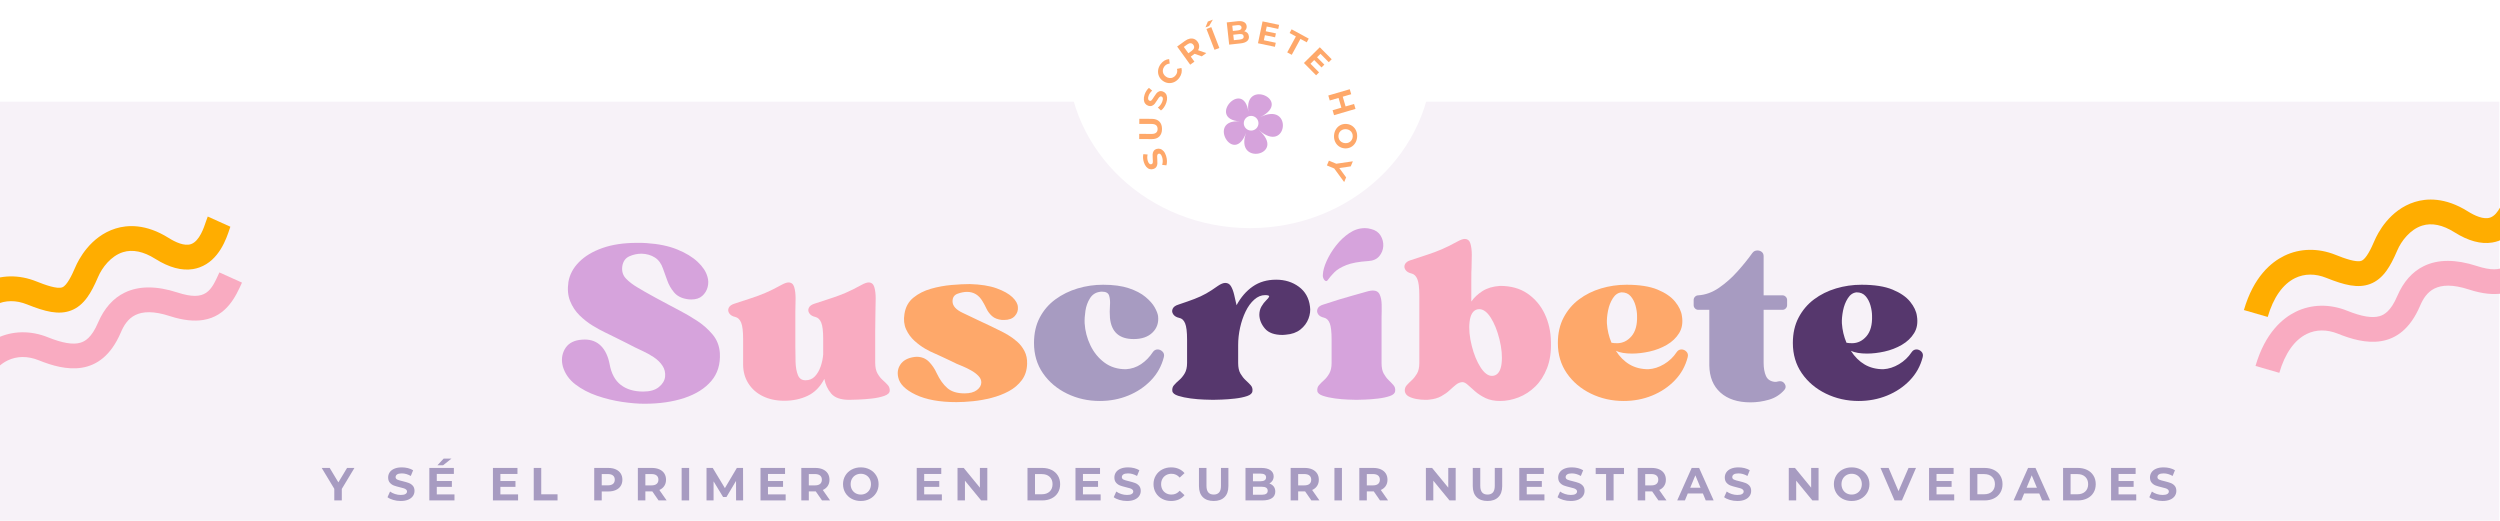 <svg version="1.2" preserveAspectRatio="xMidYMid meet" height="500" viewBox="0 0 1800 375" zoomAndPan="magnify" width="2400" xmlns:xlink="http://www.w3.org/1999/xlink" xmlns="http://www.w3.org/2000/svg"><defs><clipPath id="0dab336488"><path d="M 0 73.195 L 1800 73.195 L 1800 375 L 0 375 Z M 0 73.195"></path></clipPath><clipPath id="077038cb64"><path d="M 768.656 0 L 1032 0 L 1032 164.246 L 768.656 164.246 Z M 768.656 0"></path></clipPath><clipPath id="2df313412d"><path d="M 900 -81.938 C 827.461 -81.938 768.656 -26.828 768.656 41.156 C 768.656 109.137 827.461 164.246 900 164.246 C 972.539 164.246 1031.344 109.137 1031.344 41.156 C 1031.344 -26.828 972.539 -81.938 900 -81.938 Z M 900 -81.938"></path></clipPath><clipPath id="09b6df66ff"><path d="M 0 155 L 166 155 L 166 248 L 0 248 Z M 0 155"></path></clipPath><clipPath id="c70effc4f3"><path d="M -49.199 184.766 L 165.473 149.809 L 182.711 255.664 L -31.961 290.621 Z M -49.199 184.766"></path></clipPath><clipPath id="911c8d3c51"><path d="M -49.199 184.766 L 165.473 149.809 L 182.711 255.664 L -31.961 290.621 Z M -49.199 184.766"></path></clipPath><clipPath id="868e9a7e21"><path d="M 0 196 L 175 196 L 175 288 L 0 288 Z M 0 196"></path></clipPath><clipPath id="8438baf5ad"><path d="M -49.199 184.766 L 165.473 149.809 L 182.711 255.664 L -31.961 290.621 Z M -49.199 184.766"></path></clipPath><clipPath id="9d5aed2cfa"><path d="M -49.199 184.766 L 165.473 149.809 L 182.711 255.664 L -31.961 290.621 Z M -49.199 184.766"></path></clipPath><clipPath id="7adf56d5c1"><path d="M 1615 136 L 1800 136 L 1800 229 L 1615 229 Z M 1615 136"></path></clipPath><clipPath id="29ff14cac8"><path d="M 1606.23 165.645 L 1820.902 130.688 L 1838.141 236.543 L 1623.465 271.5 Z M 1606.23 165.645"></path></clipPath><clipPath id="0563c14528"><path d="M 1606.23 165.645 L 1820.902 130.688 L 1838.141 236.543 L 1623.465 271.5 Z M 1606.23 165.645"></path></clipPath><clipPath id="4f614c5781"><path d="M 1623 177 L 1800 177 L 1800 269 L 1623 269 Z M 1623 177"></path></clipPath><clipPath id="2678a88643"><path d="M 1606.23 165.645 L 1820.902 130.688 L 1838.141 236.543 L 1623.465 271.5 Z M 1606.23 165.645"></path></clipPath><clipPath id="7facceece9"><path d="M 1606.23 165.645 L 1820.902 130.688 L 1838.141 236.543 L 1623.465 271.5 Z M 1606.23 165.645"></path></clipPath></defs><g id="6dc86ee4de"><rect style="fill:#ffffff;fill-opacity:1;stroke:none;" height="375" y="0" width="1800" x="0"></rect><rect style="fill:#ffffff;fill-opacity:1;stroke:none;" height="375" y="0" width="1800" x="0"></rect><g clip-path="url(#0dab336488)" clip-rule="nonzero"><path d="M 0 73.195 L 1799.512 73.195 L 1799.512 392.887 L 0 392.887 Z M 0 73.195" style="stroke:none;fill-rule:nonzero;fill:#f7f2f8;fill-opacity:1;"></path></g><g style="fill:#a79bc1;fill-opacity:1;"><g transform="translate(232.096, 360.303)"><path d="M 14 -8.281 L 14 0 L 8.594 0 L 8.594 -8.359 L -0.469 -23.391 L 5.281 -23.391 L 11.531 -13 L 17.781 -23.391 L 23.094 -23.391 Z M 14 -8.281" style="stroke:none"></path></g></g><g style="fill:#a79bc1;fill-opacity:1;"><g transform="translate(261.643, 360.303)"><path d="" style="stroke:none"></path></g></g><g style="fill:#a79bc1;fill-opacity:1;"><g transform="translate(278.056, 360.303)"><path d="M 10.469 0.406 C 8.613 0.406 6.82 0.156 5.094 -0.344 C 3.363 -0.852 1.977 -1.508 0.938 -2.312 L 2.781 -6.391 C 3.781 -5.648 4.969 -5.055 6.344 -4.609 C 7.727 -4.16 9.113 -3.938 10.5 -3.938 C 12.031 -3.938 13.16 -4.164 13.891 -4.625 C 14.629 -5.082 15 -5.691 15 -6.453 C 15 -7.004 14.781 -7.461 14.344 -7.828 C 13.914 -8.203 13.363 -8.5 12.688 -8.719 C 12.008 -8.945 11.086 -9.191 9.922 -9.453 C 8.141 -9.879 6.68 -10.301 5.547 -10.719 C 4.41 -11.145 3.438 -11.828 2.625 -12.766 C 1.812 -13.703 1.406 -14.953 1.406 -16.516 C 1.406 -17.867 1.77 -19.098 2.5 -20.203 C 3.238 -21.305 4.348 -22.18 5.828 -22.828 C 7.316 -23.473 9.129 -23.797 11.266 -23.797 C 12.754 -23.797 14.211 -23.617 15.641 -23.266 C 17.066 -22.91 18.316 -22.395 19.391 -21.719 L 17.719 -17.609 C 15.551 -18.836 13.391 -19.453 11.234 -19.453 C 9.711 -19.453 8.586 -19.207 7.859 -18.719 C 7.141 -18.227 6.781 -17.582 6.781 -16.781 C 6.781 -15.977 7.195 -15.379 8.031 -14.984 C 8.875 -14.598 10.148 -14.219 11.859 -13.844 C 13.641 -13.414 15.098 -12.988 16.234 -12.562 C 17.379 -12.145 18.359 -11.477 19.172 -10.562 C 19.984 -9.645 20.391 -8.406 20.391 -6.844 C 20.391 -5.508 20.016 -4.289 19.266 -3.188 C 18.516 -2.082 17.395 -1.207 15.906 -0.562 C 14.414 0.082 12.602 0.406 10.469 0.406 Z M 10.469 0.406" style="stroke:none"></path></g></g><g style="fill:#a79bc1;fill-opacity:1;"><g transform="translate(306.333, 360.303)"><path d="M 20.891 -4.344 L 20.891 0 L 2.781 0 L 2.781 -23.391 L 20.453 -23.391 L 20.453 -19.047 L 8.156 -19.047 L 8.156 -13.969 L 19.016 -13.969 L 19.016 -9.766 L 8.156 -9.766 L 8.156 -4.344 Z M 13.094 -30.109 L 18.719 -30.109 L 12.672 -25.297 L 8.594 -25.297 Z M 13.094 -30.109" style="stroke:none"></path></g></g><g style="fill:#a79bc1;fill-opacity:1;"><g transform="translate(335.713, 360.303)"><path d="" style="stroke:none"></path></g></g><g style="fill:#a79bc1;fill-opacity:1;"><g transform="translate(352.125, 360.303)"><path d="M 20.891 -4.344 L 20.891 0 L 2.781 0 L 2.781 -23.391 L 20.453 -23.391 L 20.453 -19.047 L 8.156 -19.047 L 8.156 -13.969 L 19.016 -13.969 L 19.016 -9.766 L 8.156 -9.766 L 8.156 -4.344 Z M 20.891 -4.344" style="stroke:none"></path></g></g><g style="fill:#a79bc1;fill-opacity:1;"><g transform="translate(381.505, 360.303)"><path d="M 2.781 -23.391 L 8.188 -23.391 L 8.188 -4.406 L 19.922 -4.406 L 19.922 0 L 2.781 0 Z M 2.781 -23.391" style="stroke:none"></path></g></g><g style="fill:#a79bc1;fill-opacity:1;"><g transform="translate(408.646, 360.303)"><path d="" style="stroke:none"></path></g></g><g style="fill:#a79bc1;fill-opacity:1;"><g transform="translate(425.058, 360.303)"><path d="M 12.906 -23.391 C 14.977 -23.391 16.773 -23.047 18.297 -22.359 C 19.828 -21.672 21.004 -20.691 21.828 -19.422 C 22.648 -18.148 23.062 -16.645 23.062 -14.906 C 23.062 -13.188 22.648 -11.688 21.828 -10.406 C 21.004 -9.125 19.828 -8.145 18.297 -7.469 C 16.773 -6.789 14.977 -6.453 12.906 -6.453 L 8.188 -6.453 L 8.188 0 L 2.781 0 L 2.781 -23.391 Z M 12.594 -10.859 C 14.227 -10.859 15.469 -11.207 16.312 -11.906 C 17.156 -12.613 17.578 -13.613 17.578 -14.906 C 17.578 -16.219 17.156 -17.223 16.312 -17.922 C 15.469 -18.629 14.227 -18.984 12.594 -18.984 L 8.188 -18.984 L 8.188 -10.859 Z M 12.594 -10.859" style="stroke:none"></path></g></g><g style="fill:#a79bc1;fill-opacity:1;"><g transform="translate(456.476, 360.303)"><path d="M 17.688 0 L 13.172 -6.516 L 8.188 -6.516 L 8.188 0 L 2.781 0 L 2.781 -23.391 L 12.906 -23.391 C 14.977 -23.391 16.773 -23.047 18.297 -22.359 C 19.828 -21.672 21.004 -20.691 21.828 -19.422 C 22.648 -18.148 23.062 -16.645 23.062 -14.906 C 23.062 -13.164 22.641 -11.664 21.797 -10.406 C 20.961 -9.145 19.781 -8.18 18.25 -7.516 L 23.5 0 Z M 17.578 -14.906 C 17.578 -16.219 17.156 -17.223 16.312 -17.922 C 15.469 -18.629 14.227 -18.984 12.594 -18.984 L 8.188 -18.984 L 8.188 -10.828 L 12.594 -10.828 C 14.227 -10.828 15.469 -11.18 16.312 -11.891 C 17.156 -12.609 17.578 -13.613 17.578 -14.906 Z M 17.578 -14.906" style="stroke:none"></path></g></g><g style="fill:#a79bc1;fill-opacity:1;"><g transform="translate(487.995, 360.303)"><path d="M 2.781 -23.391 L 8.188 -23.391 L 8.188 0 L 2.781 0 Z M 2.781 -23.391" style="stroke:none"></path></g></g><g style="fill:#a79bc1;fill-opacity:1;"><g transform="translate(505.912, 360.303)"><path d="M 24.062 0 L 24.031 -14.031 L 17.141 -2.469 L 14.703 -2.469 L 7.859 -13.734 L 7.859 0 L 2.781 0 L 2.781 -23.391 L 7.25 -23.391 L 16.016 -8.859 L 24.625 -23.391 L 29.078 -23.391 L 29.141 0 Z M 24.062 0" style="stroke:none"></path></g></g><g style="fill:#a79bc1;fill-opacity:1;"><g transform="translate(544.784, 360.303)"><path d="M 20.891 -4.344 L 20.891 0 L 2.781 0 L 2.781 -23.391 L 20.453 -23.391 L 20.453 -19.047 L 8.156 -19.047 L 8.156 -13.969 L 19.016 -13.969 L 19.016 -9.766 L 8.156 -9.766 L 8.156 -4.344 Z M 20.891 -4.344" style="stroke:none"></path></g></g><g style="fill:#a79bc1;fill-opacity:1;"><g transform="translate(574.163, 360.303)"><path d="M 17.688 0 L 13.172 -6.516 L 8.188 -6.516 L 8.188 0 L 2.781 0 L 2.781 -23.391 L 12.906 -23.391 C 14.977 -23.391 16.773 -23.047 18.297 -22.359 C 19.828 -21.672 21.004 -20.691 21.828 -19.422 C 22.648 -18.148 23.062 -16.645 23.062 -14.906 C 23.062 -13.164 22.641 -11.664 21.797 -10.406 C 20.961 -9.145 19.781 -8.18 18.25 -7.516 L 23.5 0 Z M 17.578 -14.906 C 17.578 -16.219 17.156 -17.223 16.312 -17.922 C 15.469 -18.629 14.227 -18.984 12.594 -18.984 L 8.188 -18.984 L 8.188 -10.828 L 12.594 -10.828 C 14.227 -10.828 15.469 -11.18 16.312 -11.891 C 17.156 -12.609 17.578 -13.613 17.578 -14.906 Z M 17.578 -14.906" style="stroke:none"></path></g></g><g style="fill:#a79bc1;fill-opacity:1;"><g transform="translate(605.682, 360.303)"><path d="M 14.109 0.406 C 11.68 0.406 9.488 -0.113 7.531 -1.156 C 5.582 -2.207 4.055 -3.648 2.953 -5.484 C 1.848 -7.328 1.297 -9.398 1.297 -11.703 C 1.297 -13.992 1.848 -16.055 2.953 -17.891 C 4.055 -19.734 5.582 -21.176 7.531 -22.219 C 9.488 -23.27 11.68 -23.797 14.109 -23.797 C 16.535 -23.797 18.719 -23.27 20.656 -22.219 C 22.594 -21.176 24.117 -19.734 25.234 -17.891 C 26.348 -16.055 26.906 -13.992 26.906 -11.703 C 26.906 -9.398 26.348 -7.328 25.234 -5.484 C 24.117 -3.648 22.594 -2.207 20.656 -1.156 C 18.719 -0.113 16.535 0.406 14.109 0.406 Z M 14.109 -4.219 C 15.484 -4.219 16.727 -4.531 17.844 -5.156 C 18.957 -5.789 19.832 -6.676 20.469 -7.812 C 21.102 -8.957 21.422 -10.254 21.422 -11.703 C 21.422 -13.148 21.102 -14.441 20.469 -15.578 C 19.832 -16.711 18.957 -17.598 17.844 -18.234 C 16.727 -18.867 15.484 -19.188 14.109 -19.188 C 12.723 -19.188 11.473 -18.867 10.359 -18.234 C 9.242 -17.598 8.367 -16.711 7.734 -15.578 C 7.098 -14.441 6.781 -13.148 6.781 -11.703 C 6.781 -10.254 7.098 -8.957 7.734 -7.812 C 8.367 -6.676 9.242 -5.789 10.359 -5.156 C 11.473 -4.531 12.723 -4.219 14.109 -4.219 Z M 14.109 -4.219" style="stroke:none"></path></g></g><g style="fill:#a79bc1;fill-opacity:1;"><g transform="translate(640.844, 360.303)"><path d="" style="stroke:none"></path></g></g><g style="fill:#a79bc1;fill-opacity:1;"><g transform="translate(657.257, 360.303)"><path d="M 20.891 -4.344 L 20.891 0 L 2.781 0 L 2.781 -23.391 L 20.453 -23.391 L 20.453 -19.047 L 8.156 -19.047 L 8.156 -13.969 L 19.016 -13.969 L 19.016 -9.766 L 8.156 -9.766 L 8.156 -4.344 Z M 20.891 -4.344" style="stroke:none"></path></g></g><g style="fill:#a79bc1;fill-opacity:1;"><g transform="translate(686.637, 360.303)"><path d="M 24.234 -23.391 L 24.234 0 L 19.781 0 L 8.125 -14.203 L 8.125 0 L 2.781 0 L 2.781 -23.391 L 7.25 -23.391 L 18.891 -9.188 L 18.891 -23.391 Z M 24.234 -23.391" style="stroke:none"></path></g></g><g style="fill:#a79bc1;fill-opacity:1;"><g transform="translate(720.595, 360.303)"><path d="" style="stroke:none"></path></g></g><g style="fill:#a79bc1;fill-opacity:1;"><g transform="translate(737.008, 360.303)"><path d="M 2.781 -23.391 L 13.406 -23.391 C 15.945 -23.391 18.191 -22.906 20.141 -21.938 C 22.086 -20.969 23.598 -19.602 24.672 -17.844 C 25.754 -16.082 26.297 -14.035 26.297 -11.703 C 26.297 -9.359 25.754 -7.305 24.672 -5.547 C 23.598 -3.785 22.086 -2.422 20.141 -1.453 C 18.191 -0.484 15.945 0 13.406 0 L 2.781 0 Z M 13.141 -4.438 C 15.473 -4.438 17.336 -5.086 18.734 -6.391 C 20.129 -7.703 20.828 -9.473 20.828 -11.703 C 20.828 -13.93 20.129 -15.695 18.734 -17 C 17.336 -18.301 15.473 -18.953 13.141 -18.953 L 8.188 -18.953 L 8.188 -4.438 Z M 13.141 -4.438" style="stroke:none"></path></g></g><g style="fill:#a79bc1;fill-opacity:1;"><g transform="translate(771.568, 360.303)"><path d="M 20.891 -4.344 L 20.891 0 L 2.781 0 L 2.781 -23.391 L 20.453 -23.391 L 20.453 -19.047 L 8.156 -19.047 L 8.156 -13.969 L 19.016 -13.969 L 19.016 -9.766 L 8.156 -9.766 L 8.156 -4.344 Z M 20.891 -4.344" style="stroke:none"></path></g></g><g style="fill:#a79bc1;fill-opacity:1;"><g transform="translate(800.948, 360.303)"><path d="M 10.469 0.406 C 8.613 0.406 6.82 0.156 5.094 -0.344 C 3.363 -0.852 1.977 -1.508 0.938 -2.312 L 2.781 -6.391 C 3.781 -5.648 4.969 -5.055 6.344 -4.609 C 7.727 -4.16 9.113 -3.938 10.5 -3.938 C 12.031 -3.938 13.16 -4.164 13.891 -4.625 C 14.629 -5.082 15 -5.691 15 -6.453 C 15 -7.004 14.781 -7.461 14.344 -7.828 C 13.914 -8.203 13.363 -8.5 12.688 -8.719 C 12.008 -8.945 11.086 -9.191 9.922 -9.453 C 8.141 -9.879 6.68 -10.301 5.547 -10.719 C 4.41 -11.145 3.438 -11.828 2.625 -12.766 C 1.812 -13.703 1.406 -14.953 1.406 -16.516 C 1.406 -17.867 1.77 -19.098 2.5 -20.203 C 3.238 -21.305 4.348 -22.18 5.828 -22.828 C 7.316 -23.473 9.129 -23.797 11.266 -23.797 C 12.754 -23.797 14.211 -23.617 15.641 -23.266 C 17.066 -22.91 18.316 -22.395 19.391 -21.719 L 17.719 -17.609 C 15.551 -18.836 13.391 -19.453 11.234 -19.453 C 9.711 -19.453 8.586 -19.207 7.859 -18.719 C 7.141 -18.227 6.781 -17.582 6.781 -16.781 C 6.781 -15.977 7.195 -15.379 8.031 -14.984 C 8.875 -14.598 10.148 -14.219 11.859 -13.844 C 13.641 -13.414 15.098 -12.988 16.234 -12.562 C 17.379 -12.145 18.359 -11.477 19.172 -10.562 C 19.984 -9.645 20.391 -8.406 20.391 -6.844 C 20.391 -5.508 20.016 -4.289 19.266 -3.188 C 18.516 -2.082 17.395 -1.207 15.906 -0.562 C 14.414 0.082 12.602 0.406 10.469 0.406 Z M 10.469 0.406" style="stroke:none"></path></g></g><g style="fill:#a79bc1;fill-opacity:1;"><g transform="translate(829.225, 360.303)"><path d="M 13.969 0.406 C 11.582 0.406 9.426 -0.109 7.5 -1.141 C 5.57 -2.18 4.055 -3.617 2.953 -5.453 C 1.848 -7.297 1.297 -9.379 1.297 -11.703 C 1.297 -14.016 1.848 -16.086 2.953 -17.922 C 4.055 -19.766 5.57 -21.203 7.5 -22.234 C 9.426 -23.273 11.594 -23.797 14 -23.797 C 16.031 -23.797 17.863 -23.438 19.5 -22.719 C 21.133 -22.008 22.508 -20.988 23.625 -19.656 L 20.156 -16.438 C 18.57 -18.27 16.609 -19.188 14.266 -19.188 C 12.816 -19.188 11.523 -18.867 10.391 -18.234 C 9.254 -17.598 8.367 -16.711 7.734 -15.578 C 7.098 -14.441 6.781 -13.148 6.781 -11.703 C 6.781 -10.254 7.098 -8.957 7.734 -7.812 C 8.367 -6.676 9.254 -5.789 10.391 -5.156 C 11.523 -4.531 12.816 -4.219 14.266 -4.219 C 16.609 -4.219 18.57 -5.141 20.156 -6.984 L 23.625 -3.781 C 22.508 -2.414 21.129 -1.375 19.484 -0.656 C 17.836 0.051 16 0.406 13.969 0.406 Z M 13.969 0.406" style="stroke:none"></path></g></g><g style="fill:#a79bc1;fill-opacity:1;"><g transform="translate(860.677, 360.303)"><path d="M 13.172 0.406 C 9.828 0.406 7.223 -0.516 5.359 -2.359 C 3.504 -4.211 2.578 -6.859 2.578 -10.297 L 2.578 -23.391 L 7.984 -23.391 L 7.984 -10.5 C 7.984 -6.312 9.723 -4.219 13.203 -4.219 C 14.891 -4.219 16.18 -4.723 17.078 -5.734 C 17.973 -6.742 18.422 -8.332 18.422 -10.5 L 18.422 -23.391 L 23.766 -23.391 L 23.766 -10.297 C 23.766 -6.859 22.832 -4.211 20.969 -2.359 C 19.113 -0.516 16.516 0.406 13.172 0.406 Z M 13.172 0.406" style="stroke:none"></path></g></g><g style="fill:#a79bc1;fill-opacity:1;"><g transform="translate(893.967, 360.303)"><path d="M 19.953 -12.172 C 21.285 -11.742 22.332 -11.035 23.094 -10.047 C 23.852 -9.055 24.234 -7.836 24.234 -6.391 C 24.234 -4.336 23.438 -2.758 21.844 -1.656 C 20.25 -0.551 17.926 0 14.875 0 L 2.781 0 L 2.781 -23.391 L 14.203 -23.391 C 17.055 -23.391 19.242 -22.844 20.766 -21.75 C 22.297 -20.664 23.062 -19.188 23.062 -17.312 C 23.062 -16.176 22.785 -15.16 22.234 -14.266 C 21.691 -13.379 20.93 -12.68 19.953 -12.172 Z M 8.156 -19.312 L 8.156 -13.797 L 13.531 -13.797 C 14.875 -13.797 15.891 -14.031 16.578 -14.5 C 17.266 -14.969 17.609 -15.66 17.609 -16.578 C 17.609 -17.492 17.266 -18.176 16.578 -18.625 C 15.891 -19.082 14.875 -19.312 13.531 -19.312 Z M 14.469 -4.078 C 15.895 -4.078 16.969 -4.312 17.688 -4.781 C 18.414 -5.25 18.781 -5.973 18.781 -6.953 C 18.781 -8.891 17.344 -9.859 14.469 -9.859 L 8.156 -9.859 L 8.156 -4.078 Z M 14.469 -4.078" style="stroke:none"></path></g></g><g style="fill:#a79bc1;fill-opacity:1;"><g transform="translate(926.489, 360.303)"><path d="M 17.688 0 L 13.172 -6.516 L 8.188 -6.516 L 8.188 0 L 2.781 0 L 2.781 -23.391 L 12.906 -23.391 C 14.977 -23.391 16.773 -23.047 18.297 -22.359 C 19.828 -21.672 21.004 -20.691 21.828 -19.422 C 22.648 -18.148 23.062 -16.645 23.062 -14.906 C 23.062 -13.164 22.641 -11.664 21.797 -10.406 C 20.961 -9.145 19.781 -8.18 18.25 -7.516 L 23.5 0 Z M 17.578 -14.906 C 17.578 -16.219 17.156 -17.223 16.312 -17.922 C 15.469 -18.629 14.227 -18.984 12.594 -18.984 L 8.188 -18.984 L 8.188 -10.828 L 12.594 -10.828 C 14.227 -10.828 15.469 -11.18 16.312 -11.891 C 17.156 -12.609 17.578 -13.613 17.578 -14.906 Z M 17.578 -14.906" style="stroke:none"></path></g></g><g style="fill:#a79bc1;fill-opacity:1;"><g transform="translate(958.008, 360.303)"><path d="M 2.781 -23.391 L 8.188 -23.391 L 8.188 0 L 2.781 0 Z M 2.781 -23.391" style="stroke:none"></path></g></g><g style="fill:#a79bc1;fill-opacity:1;"><g transform="translate(975.924, 360.303)"><path d="M 17.688 0 L 13.172 -6.516 L 8.188 -6.516 L 8.188 0 L 2.781 0 L 2.781 -23.391 L 12.906 -23.391 C 14.977 -23.391 16.773 -23.047 18.297 -22.359 C 19.828 -21.672 21.004 -20.691 21.828 -19.422 C 22.648 -18.148 23.062 -16.645 23.062 -14.906 C 23.062 -13.164 22.641 -11.664 21.797 -10.406 C 20.961 -9.145 19.781 -8.18 18.25 -7.516 L 23.5 0 Z M 17.578 -14.906 C 17.578 -16.219 17.156 -17.223 16.312 -17.922 C 15.469 -18.629 14.227 -18.984 12.594 -18.984 L 8.188 -18.984 L 8.188 -10.828 L 12.594 -10.828 C 14.227 -10.828 15.469 -11.18 16.312 -11.891 C 17.156 -12.609 17.578 -13.613 17.578 -14.906 Z M 17.578 -14.906" style="stroke:none"></path></g></g><g style="fill:#a79bc1;fill-opacity:1;"><g transform="translate(1007.443, 360.303)"><path d="" style="stroke:none"></path></g></g><g style="fill:#a79bc1;fill-opacity:1;"><g transform="translate(1023.856, 360.303)"><path d="M 24.234 -23.391 L 24.234 0 L 19.781 0 L 8.125 -14.203 L 8.125 0 L 2.781 0 L 2.781 -23.391 L 7.25 -23.391 L 18.891 -9.188 L 18.891 -23.391 Z M 24.234 -23.391" style="stroke:none"></path></g></g><g style="fill:#a79bc1;fill-opacity:1;"><g transform="translate(1057.814, 360.303)"><path d="M 13.172 0.406 C 9.828 0.406 7.223 -0.516 5.359 -2.359 C 3.504 -4.211 2.578 -6.859 2.578 -10.297 L 2.578 -23.391 L 7.984 -23.391 L 7.984 -10.5 C 7.984 -6.312 9.723 -4.219 13.203 -4.219 C 14.891 -4.219 16.18 -4.723 17.078 -5.734 C 17.973 -6.742 18.422 -8.332 18.422 -10.5 L 18.422 -23.391 L 23.766 -23.391 L 23.766 -10.297 C 23.766 -6.859 22.832 -4.211 20.969 -2.359 C 19.113 -0.516 16.516 0.406 13.172 0.406 Z M 13.172 0.406" style="stroke:none"></path></g></g><g style="fill:#a79bc1;fill-opacity:1;"><g transform="translate(1091.105, 360.303)"><path d="M 20.891 -4.344 L 20.891 0 L 2.781 0 L 2.781 -23.391 L 20.453 -23.391 L 20.453 -19.047 L 8.156 -19.047 L 8.156 -13.969 L 19.016 -13.969 L 19.016 -9.766 L 8.156 -9.766 L 8.156 -4.344 Z M 20.891 -4.344" style="stroke:none"></path></g></g><g style="fill:#a79bc1;fill-opacity:1;"><g transform="translate(1120.485, 360.303)"><path d="M 10.469 0.406 C 8.613 0.406 6.82 0.156 5.094 -0.344 C 3.363 -0.852 1.977 -1.508 0.938 -2.312 L 2.781 -6.391 C 3.781 -5.648 4.969 -5.055 6.344 -4.609 C 7.727 -4.16 9.113 -3.938 10.5 -3.938 C 12.031 -3.938 13.16 -4.164 13.891 -4.625 C 14.629 -5.082 15 -5.691 15 -6.453 C 15 -7.004 14.781 -7.461 14.344 -7.828 C 13.914 -8.203 13.363 -8.5 12.688 -8.719 C 12.008 -8.945 11.086 -9.191 9.922 -9.453 C 8.141 -9.879 6.68 -10.301 5.547 -10.719 C 4.41 -11.145 3.438 -11.828 2.625 -12.766 C 1.812 -13.703 1.406 -14.953 1.406 -16.516 C 1.406 -17.867 1.77 -19.098 2.5 -20.203 C 3.238 -21.305 4.348 -22.18 5.828 -22.828 C 7.316 -23.473 9.129 -23.797 11.266 -23.797 C 12.754 -23.797 14.211 -23.617 15.641 -23.266 C 17.066 -22.91 18.316 -22.395 19.391 -21.719 L 17.719 -17.609 C 15.551 -18.836 13.391 -19.453 11.234 -19.453 C 9.711 -19.453 8.586 -19.207 7.859 -18.719 C 7.141 -18.227 6.781 -17.582 6.781 -16.781 C 6.781 -15.977 7.195 -15.379 8.031 -14.984 C 8.875 -14.598 10.148 -14.219 11.859 -13.844 C 13.641 -13.414 15.098 -12.988 16.234 -12.562 C 17.379 -12.145 18.359 -11.477 19.172 -10.562 C 19.984 -9.645 20.391 -8.406 20.391 -6.844 C 20.391 -5.508 20.016 -4.289 19.266 -3.188 C 18.516 -2.082 17.395 -1.207 15.906 -0.562 C 14.414 0.082 12.602 0.406 10.469 0.406 Z M 10.469 0.406" style="stroke:none"></path></g></g><g style="fill:#a79bc1;fill-opacity:1;"><g transform="translate(1148.762, 360.303)"><path d="M 7.625 -18.984 L 0.141 -18.984 L 0.141 -23.391 L 20.516 -23.391 L 20.516 -18.984 L 13.031 -18.984 L 13.031 0 L 7.625 0 Z M 7.625 -18.984" style="stroke:none"></path></g></g><g style="fill:#a79bc1;fill-opacity:1;"><g transform="translate(1176.37, 360.303)"><path d="M 17.688 0 L 13.172 -6.516 L 8.188 -6.516 L 8.188 0 L 2.781 0 L 2.781 -23.391 L 12.906 -23.391 C 14.977 -23.391 16.773 -23.047 18.297 -22.359 C 19.828 -21.672 21.004 -20.691 21.828 -19.422 C 22.648 -18.148 23.062 -16.645 23.062 -14.906 C 23.062 -13.164 22.641 -11.664 21.797 -10.406 C 20.961 -9.145 19.781 -8.18 18.25 -7.516 L 23.5 0 Z M 17.578 -14.906 C 17.578 -16.219 17.156 -17.223 16.312 -17.922 C 15.469 -18.629 14.227 -18.984 12.594 -18.984 L 8.188 -18.984 L 8.188 -10.828 L 12.594 -10.828 C 14.227 -10.828 15.469 -11.18 16.312 -11.891 C 17.156 -12.609 17.578 -13.613 17.578 -14.906 Z M 17.578 -14.906" style="stroke:none"></path></g></g><g style="fill:#a79bc1;fill-opacity:1;"><g transform="translate(1207.889, 360.303)"><path d="M 18.188 -5.016 L 7.312 -5.016 L 5.25 0 L -0.297 0 L 10.125 -23.391 L 15.469 -23.391 L 25.938 0 L 20.25 0 Z M 16.484 -9.125 L 12.766 -18.078 L 9.062 -9.125 Z M 16.484 -9.125" style="stroke:none"></path></g></g><g style="fill:#a79bc1;fill-opacity:1;"><g transform="translate(1240.444, 360.303)"><path d="M 10.469 0.406 C 8.613 0.406 6.82 0.156 5.094 -0.344 C 3.363 -0.852 1.977 -1.508 0.938 -2.312 L 2.781 -6.391 C 3.781 -5.648 4.969 -5.055 6.344 -4.609 C 7.727 -4.16 9.113 -3.938 10.5 -3.938 C 12.031 -3.938 13.16 -4.164 13.891 -4.625 C 14.629 -5.082 15 -5.691 15 -6.453 C 15 -7.004 14.781 -7.461 14.344 -7.828 C 13.914 -8.203 13.363 -8.5 12.688 -8.719 C 12.008 -8.945 11.086 -9.191 9.922 -9.453 C 8.141 -9.879 6.68 -10.301 5.547 -10.719 C 4.41 -11.145 3.438 -11.828 2.625 -12.766 C 1.812 -13.703 1.406 -14.953 1.406 -16.516 C 1.406 -17.867 1.77 -19.098 2.5 -20.203 C 3.238 -21.305 4.348 -22.18 5.828 -22.828 C 7.316 -23.473 9.129 -23.797 11.266 -23.797 C 12.754 -23.797 14.211 -23.617 15.641 -23.266 C 17.066 -22.91 18.316 -22.395 19.391 -21.719 L 17.719 -17.609 C 15.551 -18.836 13.391 -19.453 11.234 -19.453 C 9.711 -19.453 8.586 -19.207 7.859 -18.719 C 7.141 -18.227 6.781 -17.582 6.781 -16.781 C 6.781 -15.977 7.195 -15.379 8.031 -14.984 C 8.875 -14.598 10.148 -14.219 11.859 -13.844 C 13.641 -13.414 15.098 -12.988 16.234 -12.562 C 17.379 -12.145 18.359 -11.477 19.172 -10.562 C 19.984 -9.645 20.391 -8.406 20.391 -6.844 C 20.391 -5.508 20.016 -4.289 19.266 -3.188 C 18.516 -2.082 17.395 -1.207 15.906 -0.562 C 14.414 0.082 12.602 0.406 10.469 0.406 Z M 10.469 0.406" style="stroke:none"></path></g></g><g style="fill:#a79bc1;fill-opacity:1;"><g transform="translate(1268.721, 360.303)"><path d="" style="stroke:none"></path></g></g><g style="fill:#a79bc1;fill-opacity:1;"><g transform="translate(1285.134, 360.303)"><path d="M 24.234 -23.391 L 24.234 0 L 19.781 0 L 8.125 -14.203 L 8.125 0 L 2.781 0 L 2.781 -23.391 L 7.25 -23.391 L 18.891 -9.188 L 18.891 -23.391 Z M 24.234 -23.391" style="stroke:none"></path></g></g><g style="fill:#a79bc1;fill-opacity:1;"><g transform="translate(1319.092, 360.303)"><path d="M 14.109 0.406 C 11.68 0.406 9.488 -0.113 7.531 -1.156 C 5.582 -2.207 4.055 -3.648 2.953 -5.484 C 1.848 -7.328 1.297 -9.398 1.297 -11.703 C 1.297 -13.992 1.848 -16.055 2.953 -17.891 C 4.055 -19.734 5.582 -21.176 7.531 -22.219 C 9.488 -23.27 11.68 -23.797 14.109 -23.797 C 16.535 -23.797 18.719 -23.27 20.656 -22.219 C 22.594 -21.176 24.117 -19.734 25.234 -17.891 C 26.348 -16.055 26.906 -13.992 26.906 -11.703 C 26.906 -9.398 26.348 -7.328 25.234 -5.484 C 24.117 -3.648 22.594 -2.207 20.656 -1.156 C 18.719 -0.113 16.535 0.406 14.109 0.406 Z M 14.109 -4.219 C 15.484 -4.219 16.727 -4.531 17.844 -5.156 C 18.957 -5.789 19.832 -6.676 20.469 -7.812 C 21.102 -8.957 21.422 -10.254 21.422 -11.703 C 21.422 -13.148 21.102 -14.441 20.469 -15.578 C 19.832 -16.711 18.957 -17.598 17.844 -18.234 C 16.727 -18.867 15.484 -19.188 14.109 -19.188 C 12.723 -19.188 11.473 -18.867 10.359 -18.234 C 9.242 -17.598 8.367 -16.711 7.734 -15.578 C 7.098 -14.441 6.781 -13.148 6.781 -11.703 C 6.781 -10.254 7.098 -8.957 7.734 -7.812 C 8.367 -6.676 9.242 -5.789 10.359 -5.156 C 11.473 -4.531 12.723 -4.219 14.109 -4.219 Z M 14.109 -4.219" style="stroke:none"></path></g></g><g style="fill:#a79bc1;fill-opacity:1;"><g transform="translate(1354.254, 360.303)"><path d="M 25.266 -23.391 L 15.141 0 L 9.797 0 L -0.297 -23.391 L 5.547 -23.391 L 12.672 -6.688 L 19.891 -23.391 Z M 25.266 -23.391" style="stroke:none"></path></g></g><g style="fill:#a79bc1;fill-opacity:1;"><g transform="translate(1386.141, 360.303)"><path d="M 20.891 -4.344 L 20.891 0 L 2.781 0 L 2.781 -23.391 L 20.453 -23.391 L 20.453 -19.047 L 8.156 -19.047 L 8.156 -13.969 L 19.016 -13.969 L 19.016 -9.766 L 8.156 -9.766 L 8.156 -4.344 Z M 20.891 -4.344" style="stroke:none"></path></g></g><g style="fill:#a79bc1;fill-opacity:1;"><g transform="translate(1415.521, 360.303)"><path d="M 2.781 -23.391 L 13.406 -23.391 C 15.945 -23.391 18.191 -22.906 20.141 -21.938 C 22.086 -20.969 23.598 -19.602 24.672 -17.844 C 25.754 -16.082 26.297 -14.035 26.297 -11.703 C 26.297 -9.359 25.754 -7.305 24.672 -5.547 C 23.598 -3.785 22.086 -2.422 20.141 -1.453 C 18.191 -0.484 15.945 0 13.406 0 L 2.781 0 Z M 13.141 -4.438 C 15.473 -4.438 17.336 -5.086 18.734 -6.391 C 20.129 -7.703 20.828 -9.473 20.828 -11.703 C 20.828 -13.93 20.129 -15.695 18.734 -17 C 17.336 -18.301 15.473 -18.953 13.141 -18.953 L 8.188 -18.953 L 8.188 -4.438 Z M 13.141 -4.438" style="stroke:none"></path></g></g><g style="fill:#a79bc1;fill-opacity:1;"><g transform="translate(1450.081, 360.303)"><path d="M 18.188 -5.016 L 7.312 -5.016 L 5.25 0 L -0.297 0 L 10.125 -23.391 L 15.469 -23.391 L 25.938 0 L 20.25 0 Z M 16.484 -9.125 L 12.766 -18.078 L 9.062 -9.125 Z M 16.484 -9.125" style="stroke:none"></path></g></g><g style="fill:#a79bc1;fill-opacity:1;"><g transform="translate(1482.636, 360.303)"><path d="M 2.781 -23.391 L 13.406 -23.391 C 15.945 -23.391 18.191 -22.906 20.141 -21.938 C 22.086 -20.969 23.598 -19.602 24.672 -17.844 C 25.754 -16.082 26.297 -14.035 26.297 -11.703 C 26.297 -9.359 25.754 -7.305 24.672 -5.547 C 23.598 -3.785 22.086 -2.422 20.141 -1.453 C 18.191 -0.484 15.945 0 13.406 0 L 2.781 0 Z M 13.141 -4.438 C 15.473 -4.438 17.336 -5.086 18.734 -6.391 C 20.129 -7.703 20.828 -9.473 20.828 -11.703 C 20.828 -13.93 20.129 -15.695 18.734 -17 C 17.336 -18.301 15.473 -18.953 13.141 -18.953 L 8.188 -18.953 L 8.188 -4.438 Z M 13.141 -4.438" style="stroke:none"></path></g></g><g style="fill:#a79bc1;fill-opacity:1;"><g transform="translate(1517.197, 360.303)"><path d="M 20.891 -4.344 L 20.891 0 L 2.781 0 L 2.781 -23.391 L 20.453 -23.391 L 20.453 -19.047 L 8.156 -19.047 L 8.156 -13.969 L 19.016 -13.969 L 19.016 -9.766 L 8.156 -9.766 L 8.156 -4.344 Z M 20.891 -4.344" style="stroke:none"></path></g></g><g style="fill:#a79bc1;fill-opacity:1;"><g transform="translate(1546.577, 360.303)"><path d="M 10.469 0.406 C 8.613 0.406 6.82 0.156 5.094 -0.344 C 3.363 -0.852 1.977 -1.508 0.938 -2.312 L 2.781 -6.391 C 3.781 -5.648 4.969 -5.055 6.344 -4.609 C 7.727 -4.16 9.113 -3.938 10.5 -3.938 C 12.031 -3.938 13.16 -4.164 13.891 -4.625 C 14.629 -5.082 15 -5.691 15 -6.453 C 15 -7.004 14.781 -7.461 14.344 -7.828 C 13.914 -8.203 13.363 -8.5 12.688 -8.719 C 12.008 -8.945 11.086 -9.191 9.922 -9.453 C 8.141 -9.879 6.68 -10.301 5.547 -10.719 C 4.41 -11.145 3.438 -11.828 2.625 -12.766 C 1.812 -13.703 1.406 -14.953 1.406 -16.516 C 1.406 -17.867 1.77 -19.098 2.5 -20.203 C 3.238 -21.305 4.348 -22.18 5.828 -22.828 C 7.316 -23.473 9.129 -23.797 11.266 -23.797 C 12.754 -23.797 14.211 -23.617 15.641 -23.266 C 17.066 -22.91 18.316 -22.395 19.391 -21.719 L 17.719 -17.609 C 15.551 -18.836 13.391 -19.453 11.234 -19.453 C 9.711 -19.453 8.586 -19.207 7.859 -18.719 C 7.141 -18.227 6.781 -17.582 6.781 -16.781 C 6.781 -15.977 7.195 -15.379 8.031 -14.984 C 8.875 -14.598 10.148 -14.219 11.859 -13.844 C 13.641 -13.414 15.098 -12.988 16.234 -12.562 C 17.379 -12.145 18.359 -11.477 19.172 -10.562 C 19.984 -9.645 20.391 -8.406 20.391 -6.844 C 20.391 -5.508 20.016 -4.289 19.266 -3.188 C 18.516 -2.082 17.395 -1.207 15.906 -0.562 C 14.414 0.082 12.602 0.406 10.469 0.406 Z M 10.469 0.406" style="stroke:none"></path></g></g><g style="fill:#d6a3dc;fill-opacity:1;"><g transform="translate(402.13, 287.218)"><path d="M 116.172 -32.984 C 116.609 -24.91 114.535 -18.195 109.953 -12.844 C 105.367 -7.488 98.906 -3.426 90.562 -0.656 C 82.219 2.102 72.633 3.484 61.812 3.484 C 57.176 3.484 51.848 3.039 45.828 2.156 C 39.805 1.27 33.812 -0.191 27.844 -2.234 C 21.875 -4.273 16.648 -7.008 12.172 -10.438 C 7.703 -13.863 4.695 -18.117 3.156 -23.203 C 1.938 -27.734 2.348 -31.875 4.391 -35.625 C 6.43 -39.383 9.883 -41.648 14.75 -42.422 C 15.52 -42.535 16.234 -42.617 16.891 -42.672 C 17.555 -42.723 18.223 -42.75 18.891 -42.75 C 23.641 -42.75 27.531 -41.227 30.562 -38.188 C 33.602 -35.156 35.68 -30.77 36.797 -25.031 C 38.004 -18.289 40.68 -13.316 44.828 -10.109 C 48.973 -6.898 54.359 -5.297 60.984 -5.297 C 65.848 -5.297 69.602 -6.375 72.25 -8.531 C 74.906 -10.688 76.398 -13.145 76.734 -15.906 C 77.055 -18.895 76.414 -21.578 74.812 -23.953 C 73.219 -26.328 71.117 -28.367 68.516 -30.078 C 65.922 -31.785 63.352 -33.219 60.812 -34.375 C 58.27 -35.539 56.227 -36.508 54.688 -37.281 C 53.695 -37.832 51.93 -38.742 49.391 -40.016 C 46.848 -41.285 44.082 -42.664 41.094 -44.156 C 38.113 -45.656 35.461 -46.957 33.141 -48.062 C 30.598 -49.27 27.695 -50.867 24.438 -52.859 C 21.188 -54.848 18.094 -57.281 15.156 -60.156 C 12.227 -63.031 9.961 -66.453 8.359 -70.422 C 6.766 -74.398 6.352 -78.988 7.125 -84.188 C 8.008 -89.488 10.551 -94.266 14.75 -98.516 C 18.945 -102.773 24.551 -106.145 31.562 -108.625 C 38.582 -111.113 46.898 -112.359 56.516 -112.359 C 57.617 -112.359 58.75 -112.359 59.906 -112.359 C 61.062 -112.359 62.191 -112.301 63.297 -112.188 C 71.922 -111.633 79.297 -110.113 85.422 -107.625 C 91.555 -105.145 96.473 -102.164 100.172 -98.688 C 103.879 -95.207 106.227 -91.645 107.219 -88 C 107.988 -85.562 108.039 -83.07 107.375 -80.531 C 106.719 -78 105.422 -75.875 103.484 -74.156 C 101.555 -72.445 98.938 -71.594 95.625 -71.594 C 95.07 -71.594 94.488 -71.617 93.875 -71.672 C 93.27 -71.723 92.691 -71.805 92.141 -71.922 C 88.273 -72.586 85.266 -74.219 83.109 -76.812 C 80.953 -79.406 79.32 -82.301 78.219 -85.5 C 77.113 -88.707 76.117 -91.473 75.234 -93.797 C 74.016 -97.441 72.051 -100.117 69.344 -101.828 C 66.645 -103.547 63.473 -104.457 59.828 -104.562 C 56.734 -104.562 53.773 -103.926 50.953 -102.656 C 48.141 -101.383 46.457 -98.984 45.906 -95.453 C 45.457 -91.922 46.336 -88.992 48.547 -86.672 C 50.766 -84.348 53.582 -82.191 57 -80.203 C 58 -79.547 59.629 -78.582 61.891 -77.312 C 64.16 -76.039 66.785 -74.578 69.766 -72.922 C 72.742 -71.266 75.781 -69.633 78.875 -68.031 C 81.969 -66.426 84.734 -64.961 87.172 -63.641 C 91.035 -61.648 95.148 -59.242 99.516 -56.422 C 103.879 -53.609 107.66 -50.297 110.859 -46.484 C 114.066 -42.672 115.836 -38.172 116.172 -32.984 Z M 116.172 -32.984" style="stroke:none"></path></g></g><g style="fill:#f9abc1;fill-opacity:1;"><g transform="translate(520.947, 287.218)"><path d="M 109.203 -26.016 C 109.203 -22.816 109.754 -20.25 110.859 -18.312 C 111.961 -16.375 113.207 -14.797 114.594 -13.578 C 115.977 -12.367 117.191 -11.18 118.234 -10.016 C 119.285 -8.859 119.758 -7.453 119.656 -5.797 C 119.539 -4.254 118.211 -3.039 115.672 -2.156 C 113.129 -1.27 110.117 -0.633 106.641 -0.25 C 103.16 0.133 99.898 0.379 96.859 0.484 C 93.828 0.598 91.703 0.656 90.484 0.656 C 84.41 0.656 80.102 -0.832 77.562 -3.812 C 75.02 -6.789 73.359 -10.328 72.578 -14.422 C 69.598 -8.672 65.594 -4.609 60.562 -2.234 C 55.539 0.141 49.938 1.328 43.75 1.328 C 37.895 1.328 32.727 0.223 28.25 -1.984 C 23.781 -4.191 20.301 -7.285 17.812 -11.266 C 15.332 -15.242 14.094 -19.773 14.094 -24.859 C 14.094 -26.078 14.094 -27.676 14.094 -29.656 C 14.094 -31.645 14.094 -33.688 14.094 -35.781 C 14.094 -37.883 14.094 -39.656 14.094 -41.094 C 14.094 -42.531 14.094 -43.25 14.094 -43.25 C 14.094 -48.77 13.617 -52.66 12.672 -54.922 C 11.734 -57.191 10.328 -58.551 8.453 -59 C 6.461 -59.438 5.023 -60.289 4.141 -61.562 C 3.254 -62.832 3.113 -64.156 3.719 -65.531 C 4.332 -66.914 5.742 -67.941 7.953 -68.609 C 12.598 -70.148 16.629 -71.473 20.047 -72.578 C 23.473 -73.68 26.867 -74.953 30.234 -76.391 C 33.609 -77.828 37.395 -79.707 41.594 -82.031 C 43.801 -83.25 45.516 -83.859 46.734 -83.859 C 48.828 -83.859 50.207 -82.75 50.875 -80.531 C 51.539 -78.32 51.875 -75.613 51.875 -72.406 C 51.875 -69.207 51.816 -66.062 51.703 -62.969 C 51.703 -61.645 51.703 -59.629 51.703 -56.922 C 51.703 -54.211 51.703 -51.367 51.703 -48.391 C 51.703 -45.41 51.703 -42.867 51.703 -40.766 C 51.703 -38.672 51.703 -37.625 51.703 -37.625 C 51.703 -33.977 51.754 -30.301 51.859 -26.594 C 51.973 -22.895 52.523 -19.773 53.516 -17.234 C 54.516 -14.691 56.344 -13.422 59 -13.422 C 61.758 -13.422 64.02 -14.359 65.781 -16.234 C 67.551 -18.117 68.93 -20.492 69.922 -23.359 C 70.922 -26.234 71.531 -29.164 71.75 -32.156 L 71.75 -43.25 C 71.75 -48.77 71.281 -52.66 70.344 -54.922 C 69.406 -57.191 68 -58.551 66.125 -59 C 64.133 -59.438 62.695 -60.289 61.812 -61.562 C 60.926 -62.832 60.785 -64.156 61.391 -65.531 C 62.004 -66.914 63.414 -67.941 65.625 -68.609 C 70.258 -70.148 74.289 -71.473 77.719 -72.578 C 81.145 -73.68 84.539 -74.953 87.906 -76.391 C 91.281 -77.828 95.066 -79.707 99.266 -82.031 C 101.473 -83.25 103.188 -83.859 104.406 -83.859 C 106.5 -83.859 107.879 -82.75 108.547 -80.531 C 109.211 -78.32 109.547 -75.613 109.547 -72.406 C 109.547 -69.207 109.488 -66.062 109.375 -62.969 C 109.258 -58.988 109.203 -54.207 109.203 -48.625 C 109.203 -43.051 109.203 -35.516 109.203 -26.016 Z M 109.203 -26.016" style="stroke:none"></path></g></g><g style="fill:#fea86a;fill-opacity:1;"><g transform="translate(643.9, 287.218)"><path d="M 76.562 -48.891 C 78 -48.223 79.789 -47.254 81.938 -45.984 C 84.094 -44.711 86.25 -43.141 88.406 -41.266 C 90.562 -39.391 92.328 -37.125 93.703 -34.469 C 95.086 -31.82 95.727 -28.785 95.625 -25.359 C 95.508 -20.711 94.234 -16.758 91.797 -13.5 C 89.367 -10.25 86.25 -7.598 82.438 -5.547 C 78.633 -3.504 74.469 -1.898 69.938 -0.734 C 65.406 0.422 60.957 1.219 56.594 1.656 C 52.227 2.094 48.281 2.312 44.75 2.312 C 32.707 2.312 22.957 0.547 15.5 -2.984 C 8.039 -6.516 3.812 -10.711 2.812 -15.578 C 2.039 -19.004 2.566 -22.066 4.391 -24.766 C 6.211 -27.473 9.164 -29.219 13.25 -30 C 13.812 -30.102 14.312 -30.18 14.75 -30.234 C 15.188 -30.297 15.629 -30.328 16.078 -30.328 C 19.609 -30.328 22.535 -29.164 24.859 -26.844 C 27.18 -24.52 29.062 -21.758 30.5 -18.562 C 32.707 -13.914 35.273 -10.32 38.203 -7.781 C 41.129 -5.25 45.242 -3.984 50.547 -3.984 C 54.41 -3.984 57.391 -4.781 59.484 -6.375 C 61.586 -7.977 62.641 -9.832 62.641 -11.938 C 62.641 -13.594 61.945 -15.133 60.562 -16.562 C 59.188 -18 57.473 -19.297 55.422 -20.453 C 53.379 -21.617 51.363 -22.613 49.375 -23.438 C 47.395 -24.27 45.852 -24.91 44.75 -25.359 C 44.082 -25.691 42.781 -26.328 40.844 -27.266 C 38.914 -28.203 36.816 -29.191 34.547 -30.234 C 32.285 -31.285 30.27 -32.203 28.5 -32.984 C 26.844 -33.641 24.719 -34.711 22.125 -36.203 C 19.531 -37.703 16.961 -39.609 14.422 -41.922 C 11.879 -44.242 9.891 -47.004 8.453 -50.203 C 7.016 -53.41 6.629 -57.062 7.297 -61.156 C 8.066 -66.125 10.219 -70.039 13.75 -72.906 C 17.289 -75.781 21.488 -77.91 26.344 -79.297 C 31.207 -80.68 36.148 -81.594 41.172 -82.031 C 46.203 -82.469 50.598 -82.688 54.359 -82.688 C 62.203 -82.469 68.633 -81.445 73.656 -79.625 C 78.688 -77.801 82.473 -75.676 85.016 -73.25 C 87.555 -70.82 88.879 -68.445 88.984 -66.125 C 89.211 -63.688 88.469 -61.531 86.75 -59.656 C 85.039 -57.781 82.473 -56.844 79.047 -56.844 C 78.828 -56.844 78.578 -56.844 78.297 -56.844 C 78.023 -56.844 77.781 -56.844 77.562 -56.844 C 74.469 -57.176 72.062 -58.113 70.344 -59.656 C 68.633 -61.207 67.312 -62.973 66.375 -64.953 C 65.438 -66.941 64.523 -68.656 63.641 -70.094 C 60.984 -74.738 57.223 -77.062 52.359 -77.062 C 50.266 -77.062 48 -76.617 45.562 -75.734 C 43.133 -74.848 41.922 -73.023 41.922 -70.266 C 41.922 -66.953 44.461 -64.133 49.547 -61.812 C 50.316 -61.477 51.781 -60.785 53.938 -59.734 C 56.094 -58.691 58.578 -57.504 61.391 -56.172 C 64.211 -54.848 66.977 -53.551 69.688 -52.281 C 72.395 -51.008 74.688 -49.879 76.562 -48.891 Z M 76.562 -48.891" style="stroke:none"></path></g></g><g style="fill:#a79bc1;fill-opacity:1;"><g transform="translate(741.998, 287.218)"><path d="M 88 -33.641 C 88.883 -34.961 90.047 -35.625 91.484 -35.625 C 92.805 -35.625 93.988 -35.098 95.031 -34.047 C 96.082 -33.004 96.391 -31.656 95.953 -30 C 94.297 -23.594 91.203 -18.039 86.672 -13.344 C 82.141 -8.645 76.695 -5 70.344 -2.406 C 63.988 0.188 57.164 1.484 49.875 1.484 C 41.375 1.484 33.504 -0.281 26.266 -3.812 C 19.023 -7.344 13.25 -12.227 8.938 -18.469 C 4.633 -24.719 2.484 -31.984 2.484 -40.266 C 2.484 -47.223 3.863 -53.328 6.625 -58.578 C 9.383 -63.828 13.141 -68.191 17.891 -71.672 C 22.648 -75.148 27.984 -77.773 33.891 -79.547 C 39.797 -81.316 45.898 -82.203 52.203 -82.203 C 59.598 -82.203 65.781 -81.367 70.75 -79.703 C 75.727 -78.047 79.734 -75.945 82.766 -73.406 C 85.805 -70.875 88.02 -68.363 89.406 -65.875 C 90.789 -63.383 91.594 -61.312 91.812 -59.656 C 92.363 -54.906 91.035 -50.957 87.828 -47.812 C 84.629 -44.664 80.098 -43.094 74.234 -43.094 C 63.859 -43.094 58.172 -48.172 57.172 -58.328 C 56.953 -61.316 56.953 -64.242 57.172 -67.109 C 57.391 -69.984 57.195 -72.383 56.594 -74.312 C 55.988 -76.25 54.301 -77.219 51.531 -77.219 C 51.312 -77.219 51.035 -77.219 50.703 -77.219 C 50.379 -77.219 50.051 -77.164 49.719 -77.062 C 46.727 -76.613 44.406 -75.062 42.75 -72.406 C 41.094 -69.758 40.016 -66.781 39.516 -63.469 C 39.023 -60.156 38.832 -57.172 38.938 -54.516 C 39.27 -48.992 40.648 -43.691 43.078 -38.609 C 45.516 -33.523 48.883 -29.379 53.188 -26.172 C 57.5 -22.973 62.641 -21.375 68.609 -21.375 C 72.586 -21.594 76.234 -22.805 79.547 -25.016 C 82.859 -27.234 85.676 -30.109 88 -33.641 Z M 88 -33.641" style="stroke:none"></path></g></g><g style="fill:#56376d;fill-opacity:1;"><g transform="translate(840.599, 287.218)"><path d="M 102.578 -66.625 C 103.023 -63.75 102.664 -60.789 101.5 -57.75 C 100.344 -54.719 98.41 -52.125 95.703 -49.969 C 92.992 -47.812 89.484 -46.566 85.172 -46.234 C 84.734 -46.234 84.348 -46.203 84.016 -46.141 C 83.68 -46.086 83.297 -46.062 82.859 -46.062 C 77.004 -46.062 72.773 -47.582 70.172 -50.625 C 67.578 -53.664 66.227 -56.953 66.125 -60.484 C 66.125 -62.805 66.645 -64.848 67.688 -66.609 C 68.738 -68.379 69.844 -69.816 71 -70.922 C 72.164 -72.023 72.883 -72.91 73.156 -73.578 C 73.438 -74.242 72.691 -74.629 70.922 -74.734 C 70.816 -74.734 70.707 -74.734 70.594 -74.734 C 70.488 -74.734 70.379 -74.734 70.266 -74.734 C 67.504 -74.734 64.906 -73.656 62.469 -71.5 C 60.039 -69.352 57.969 -66.508 56.25 -62.969 C 54.539 -59.438 53.219 -55.57 52.281 -51.375 C 51.344 -47.176 50.875 -42.977 50.875 -38.781 C 50.875 -37.008 50.875 -35.047 50.875 -32.891 C 50.875 -30.734 50.875 -28.391 50.875 -25.859 C 50.875 -22.648 51.426 -20.102 52.531 -18.219 C 53.633 -16.344 54.875 -14.77 56.25 -13.5 C 57.633 -12.227 58.852 -11.016 59.906 -9.859 C 60.957 -8.703 61.375 -7.297 61.156 -5.641 C 61.039 -4.086 59.766 -2.895 57.328 -2.062 C 54.898 -1.238 52 -0.633 48.625 -0.25 C 45.258 0.133 42.086 0.379 39.109 0.484 C 36.129 0.598 34.031 0.656 32.812 0.656 C 31.594 0.656 29.461 0.598 26.422 0.484 C 23.391 0.379 20.16 0.109 16.734 -0.328 C 13.305 -0.773 10.297 -1.41 7.703 -2.234 C 5.109 -3.066 3.703 -4.203 3.484 -5.641 C 3.266 -7.297 3.648 -8.703 4.641 -9.859 C 5.629 -11.016 6.867 -12.227 8.359 -13.5 C 9.859 -14.77 11.188 -16.375 12.344 -18.312 C 13.508 -20.25 14.094 -22.766 14.094 -25.859 L 14.094 -42.75 C 14.094 -48.281 13.617 -52.176 12.672 -54.438 C 11.734 -56.695 10.328 -57.992 8.453 -58.328 C 6.461 -58.773 5.023 -59.633 4.141 -60.906 C 3.254 -62.176 3.113 -63.5 3.719 -64.875 C 4.332 -66.258 5.742 -67.281 7.953 -67.938 C 12.598 -69.488 16.438 -70.844 19.469 -72 C 22.508 -73.164 25.301 -74.461 27.844 -75.891 C 30.383 -77.328 33.203 -79.156 36.297 -81.375 C 38.391 -82.801 40.156 -83.516 41.594 -83.516 C 43.363 -83.516 44.719 -82.738 45.656 -81.188 C 46.594 -79.645 47.363 -77.629 47.969 -75.141 C 48.582 -72.66 49.164 -70.098 49.719 -67.453 C 52.812 -73.191 56.703 -77.691 61.391 -80.953 C 66.086 -84.211 71.695 -85.844 78.219 -85.844 C 84.52 -85.844 89.961 -84.156 94.547 -80.781 C 99.129 -77.414 101.805 -72.695 102.578 -66.625 Z M 102.578 -66.625" style="stroke:none"></path></g></g><g style="fill:#d6a3dc;fill-opacity:1;"><g transform="translate(945.001, 287.218)"><path d="M 49.719 -25.859 C 49.719 -22.648 50.238 -20.102 51.281 -18.219 C 52.332 -16.344 53.52 -14.77 54.844 -13.5 C 56.176 -12.227 57.336 -11.016 58.328 -9.859 C 59.328 -8.703 59.719 -7.297 59.5 -5.641 C 59.383 -4.086 58.109 -2.895 55.672 -2.062 C 53.242 -1.238 50.398 -0.633 47.141 -0.25 C 43.891 0.133 40.797 0.379 37.859 0.484 C 34.93 0.598 32.863 0.656 31.656 0.656 C 30.551 0.656 28.535 0.598 25.609 0.484 C 22.68 0.379 19.555 0.109 16.234 -0.328 C 12.922 -0.773 10.02 -1.41 7.531 -2.234 C 5.051 -3.066 3.703 -4.203 3.484 -5.641 C 3.266 -7.297 3.648 -8.703 4.641 -9.859 C 5.629 -11.016 6.844 -12.227 8.281 -13.5 C 9.719 -14.77 10.988 -16.375 12.094 -18.312 C 13.195 -20.25 13.75 -22.766 13.75 -25.859 L 13.75 -42.75 C 13.75 -48.281 13.305 -52.176 12.422 -54.438 C 11.547 -56.695 10.164 -58.051 8.281 -58.5 C 6.289 -58.938 4.879 -59.766 4.047 -60.984 C 3.223 -62.203 3.086 -63.5 3.641 -64.875 C 4.191 -66.258 5.57 -67.281 7.781 -67.938 C 12.426 -69.488 16.32 -70.734 19.469 -71.672 C 22.613 -72.609 25.758 -73.52 28.906 -74.406 C 32.062 -75.289 35.797 -76.344 40.109 -77.562 C 41.43 -77.883 42.535 -78.047 43.422 -78.047 C 45.848 -78.047 47.504 -77.078 48.391 -75.141 C 49.273 -73.211 49.742 -70.754 49.797 -67.766 C 49.848 -64.785 49.82 -61.641 49.719 -58.328 C 49.719 -55.68 49.719 -53.086 49.719 -50.547 C 49.719 -48.004 49.719 -44.852 49.719 -41.094 C 49.719 -37.344 49.719 -32.266 49.719 -25.859 Z M 10.938 -85.516 C 10.602 -85.066 10.27 -84.844 9.938 -84.844 C 9.281 -84.844 8.676 -85.312 8.125 -86.25 C 7.57 -87.195 7.348 -88.223 7.453 -89.328 C 7.566 -92.191 8.477 -95.531 10.188 -99.344 C 11.906 -103.156 14.172 -106.859 16.984 -110.453 C 19.805 -114.047 22.984 -117.031 26.516 -119.406 C 30.047 -121.781 33.801 -122.969 37.781 -122.969 C 38.551 -122.969 39.297 -122.91 40.016 -122.797 C 40.734 -122.68 41.484 -122.516 42.266 -122.297 C 45.348 -121.523 47.609 -119.953 49.047 -117.578 C 50.484 -115.203 51.117 -112.66 50.953 -109.953 C 50.785 -107.242 49.816 -104.836 48.047 -102.734 C 46.285 -100.641 43.691 -99.484 40.266 -99.266 C 33.422 -98.828 28.117 -97.859 24.359 -96.359 C 20.598 -94.867 17.75 -93.156 15.812 -91.219 C 13.883 -89.289 12.258 -87.391 10.938 -85.516 Z M 10.938 -85.516" style="stroke:none"></path></g></g><g style="fill:#f9abc1;fill-opacity:1;"><g transform="translate(1007.814, 287.218)"><path d="M 67.781 -16.734 C 70.875 -17.504 72.723 -20.43 73.328 -25.516 C 73.93 -30.598 73.406 -36.457 71.75 -43.094 C 70.207 -49.27 68.133 -54.398 65.531 -58.484 C 62.938 -62.578 60.148 -64.625 57.172 -64.625 C 56.617 -64.625 56.176 -64.57 55.844 -64.469 C 52.75 -63.688 50.898 -60.727 50.297 -55.594 C 49.691 -50.457 50.219 -44.629 51.875 -38.109 C 53.414 -32.035 55.508 -26.926 58.156 -22.781 C 60.812 -18.645 63.578 -16.578 66.453 -16.578 C 67.004 -16.578 67.445 -16.629 67.781 -16.734 Z M 108.875 -40.938 C 109.094 -33.75 108.148 -27.477 106.047 -22.125 C 103.953 -16.77 101.109 -12.348 97.516 -8.859 C 93.93 -5.379 89.926 -2.785 85.5 -1.078 C 81.082 0.629 76.664 1.484 72.25 1.484 C 68.164 1.484 64.688 0.797 61.812 -0.578 C 58.938 -1.961 56.477 -3.535 54.438 -5.297 C 52.395 -7.066 50.625 -8.641 49.125 -10.016 C 47.633 -11.398 46.285 -12.094 45.078 -12.094 C 43.422 -11.988 41.875 -11.352 40.438 -10.188 C 39 -9.031 37.453 -7.676 35.797 -6.125 C 34.141 -4.582 32.148 -3.176 29.828 -1.906 C 27.504 -0.633 24.688 0.164 21.375 0.5 C 20.938 0.602 20.441 0.656 19.891 0.656 C 19.336 0.656 18.785 0.656 18.234 0.656 C 16.348 0.656 14.301 0.461 12.094 0.078 C 9.883 -0.305 7.977 -0.941 6.375 -1.828 C 4.781 -2.711 3.867 -3.984 3.641 -5.641 C 3.535 -7.297 4.004 -8.703 5.047 -9.859 C 6.098 -11.016 7.312 -12.227 8.688 -13.5 C 10.07 -14.77 11.316 -16.344 12.422 -18.219 C 13.535 -20.102 14.094 -22.648 14.094 -25.859 C 14.094 -27.18 14.094 -29.664 14.094 -33.312 C 14.094 -36.957 14.094 -41.098 14.094 -45.734 C 14.094 -50.379 14.094 -54.91 14.094 -59.328 C 14.094 -63.742 14.094 -67.391 14.094 -70.266 C 14.094 -73.141 14.094 -74.578 14.094 -74.578 C 14.094 -80.098 13.617 -83.988 12.672 -86.25 C 11.734 -88.52 10.328 -89.875 8.453 -90.312 C 6.461 -90.758 5.023 -91.617 4.141 -92.891 C 3.254 -94.16 3.113 -95.484 3.719 -96.859 C 4.332 -98.242 5.742 -99.266 7.953 -99.922 C 12.598 -101.473 16.629 -102.801 20.047 -103.906 C 23.473 -105.008 26.867 -106.281 30.234 -107.719 C 33.609 -109.156 37.395 -111.035 41.594 -113.359 C 43.801 -114.566 45.516 -115.172 46.734 -115.172 C 48.828 -115.172 50.207 -114.066 50.875 -111.859 C 51.539 -109.648 51.875 -106.941 51.875 -103.734 C 51.875 -100.535 51.816 -97.391 51.703 -94.297 C 51.586 -93.191 51.531 -90.375 51.531 -85.844 C 51.531 -81.312 51.531 -76.062 51.531 -70.094 C 53.52 -72.969 56.195 -75.484 59.562 -77.641 C 62.938 -79.797 67.164 -81.039 72.25 -81.375 C 80.094 -81.375 86.691 -79.52 92.047 -75.812 C 97.41 -72.113 101.531 -67.223 104.406 -61.141 C 107.281 -55.066 108.77 -48.332 108.875 -40.938 Z M 108.875 -40.938" style="stroke:none"></path></g></g><g style="fill:#fea86a;fill-opacity:1;"><g transform="translate(1119.177, 287.218)"><path d="M 48.391 -76.734 C 45.848 -76.504 43.75 -75.094 42.094 -72.5 C 40.438 -69.906 39.273 -66.922 38.609 -63.547 C 37.953 -60.18 37.676 -57.172 37.781 -54.516 C 38.113 -49.547 39.219 -44.852 41.094 -40.438 C 41.758 -40.32 42.422 -40.238 43.078 -40.188 C 43.742 -40.133 44.41 -40.109 45.078 -40.109 C 49.16 -40.109 52.641 -41.789 55.516 -45.156 C 58.391 -48.531 59.719 -53.422 59.5 -59.828 C 59.5 -62.035 59.141 -64.461 58.422 -67.109 C 57.703 -69.766 56.539 -72.031 54.938 -73.906 C 53.332 -75.789 51.148 -76.734 48.391 -76.734 Z M 88 -33.641 C 88.883 -34.961 90.047 -35.625 91.484 -35.625 C 92.805 -35.625 93.988 -35.098 95.031 -34.047 C 96.082 -33.004 96.391 -31.656 95.953 -30 C 94.297 -23.594 91.203 -18.039 86.672 -13.344 C 82.141 -8.645 76.695 -5 70.344 -2.406 C 63.988 0.188 57.164 1.484 49.875 1.484 C 41.375 1.484 33.504 -0.281 26.266 -3.812 C 19.023 -7.344 13.25 -12.227 8.938 -18.469 C 4.633 -24.719 2.484 -31.984 2.484 -40.266 C 2.484 -47.223 3.863 -53.328 6.625 -58.578 C 9.383 -63.828 13.082 -68.191 17.719 -71.672 C 22.363 -75.148 27.641 -77.773 33.547 -79.547 C 39.461 -81.316 45.57 -82.203 51.875 -82.203 C 61.156 -82.203 68.609 -81.039 74.234 -78.719 C 79.867 -76.395 84.094 -73.492 86.906 -70.016 C 89.727 -66.535 91.363 -63.082 91.812 -59.656 C 92.582 -54.906 91.914 -50.816 89.812 -47.391 C 87.719 -43.973 84.766 -41.156 80.953 -38.938 C 77.141 -36.727 72.992 -35.125 68.516 -34.125 C 64.047 -33.133 59.82 -32.641 55.844 -32.641 C 50.988 -32.641 47.125 -33.305 44.25 -34.641 C 47.008 -30.328 50.32 -27.035 54.188 -24.766 C 58.051 -22.504 62.523 -21.375 67.609 -21.375 C 71.473 -21.594 75.254 -22.805 78.953 -25.016 C 82.66 -27.234 85.676 -30.109 88 -33.641 Z M 88 -33.641" style="stroke:none"></path></g></g><g style="fill:#a79bc1;fill-opacity:1;"><g transform="translate(1217.779, 287.218)"><path d="M 1.656 -71.266 C 1.656 -72.141 1.984 -72.91 2.641 -73.578 C 3.305 -74.242 4.082 -74.578 4.969 -74.578 C 10.164 -74.91 15.164 -76.734 19.969 -80.047 C 24.77 -83.359 29.211 -87.305 33.297 -91.891 C 37.391 -96.473 40.93 -100.863 43.922 -105.062 C 44.797 -106.281 46.008 -106.891 47.562 -106.891 C 48.781 -106.891 49.828 -106.531 50.703 -105.812 C 51.586 -105.094 52.031 -104.07 52.031 -102.75 L 52.031 -74.578 L 65.625 -74.578 C 66.508 -74.578 67.281 -74.242 67.938 -73.578 C 68.602 -72.91 68.938 -72.141 68.938 -71.266 L 68.938 -67.453 C 68.938 -66.566 68.602 -65.789 67.938 -65.125 C 67.281 -64.469 66.508 -64.141 65.625 -64.141 L 52.031 -64.141 L 52.031 -37.125 C 52.031 -33.477 52.031 -29.773 52.031 -26.016 C 52.031 -22.266 52.582 -19.117 53.688 -16.578 C 54.789 -14.035 56.945 -12.598 60.156 -12.266 C 60.594 -12.266 61.004 -12.289 61.391 -12.344 C 61.785 -12.395 62.145 -12.477 62.469 -12.594 C 62.801 -12.707 63.242 -12.766 63.797 -12.766 C 65.348 -12.766 66.535 -12.047 67.359 -10.609 C 68.191 -9.172 68.055 -7.789 66.953 -6.469 C 63.961 -3.039 60.258 -0.691 55.844 0.578 C 51.426 1.848 47.008 2.484 42.594 2.484 C 33.414 2.484 26.203 0.141 20.953 -4.547 C 15.711 -9.242 13.035 -15.789 12.922 -24.188 C 12.922 -25.188 12.922 -27.398 12.922 -30.828 C 12.922 -34.254 12.922 -38.145 12.922 -42.5 C 12.922 -46.863 12.922 -51.035 12.922 -55.016 C 12.922 -58.992 12.922 -62.035 12.922 -64.141 L 4.969 -64.141 C 4.082 -64.141 3.305 -64.469 2.641 -65.125 C 1.984 -65.789 1.656 -66.566 1.656 -67.453 Z M 1.656 -71.266" style="stroke:none"></path></g></g><g style="fill:#56376d;fill-opacity:1;"><g transform="translate(1288.372, 287.218)"><path d="M 48.391 -76.734 C 45.848 -76.504 43.75 -75.094 42.094 -72.5 C 40.438 -69.906 39.273 -66.922 38.609 -63.547 C 37.953 -60.18 37.676 -57.172 37.781 -54.516 C 38.113 -49.547 39.219 -44.852 41.094 -40.438 C 41.758 -40.32 42.422 -40.238 43.078 -40.188 C 43.742 -40.133 44.41 -40.109 45.078 -40.109 C 49.16 -40.109 52.641 -41.789 55.516 -45.156 C 58.391 -48.531 59.719 -53.422 59.5 -59.828 C 59.5 -62.035 59.141 -64.461 58.422 -67.109 C 57.703 -69.766 56.539 -72.031 54.938 -73.906 C 53.332 -75.789 51.148 -76.734 48.391 -76.734 Z M 88 -33.641 C 88.883 -34.961 90.047 -35.625 91.484 -35.625 C 92.805 -35.625 93.988 -35.098 95.031 -34.047 C 96.082 -33.004 96.391 -31.656 95.953 -30 C 94.297 -23.594 91.203 -18.039 86.672 -13.344 C 82.141 -8.645 76.695 -5 70.344 -2.406 C 63.988 0.188 57.164 1.484 49.875 1.484 C 41.375 1.484 33.504 -0.281 26.266 -3.812 C 19.023 -7.344 13.25 -12.227 8.938 -18.469 C 4.633 -24.719 2.484 -31.984 2.484 -40.266 C 2.484 -47.223 3.863 -53.328 6.625 -58.578 C 9.383 -63.828 13.082 -68.191 17.719 -71.672 C 22.363 -75.148 27.641 -77.773 33.547 -79.547 C 39.461 -81.316 45.57 -82.203 51.875 -82.203 C 61.156 -82.203 68.609 -81.039 74.234 -78.719 C 79.867 -76.395 84.094 -73.492 86.906 -70.016 C 89.727 -66.535 91.363 -63.082 91.812 -59.656 C 92.582 -54.906 91.914 -50.816 89.812 -47.391 C 87.719 -43.973 84.766 -41.156 80.953 -38.938 C 77.141 -36.727 72.992 -35.125 68.516 -34.125 C 64.047 -33.133 59.82 -32.641 55.844 -32.641 C 50.988 -32.641 47.125 -33.305 44.25 -34.641 C 47.008 -30.328 50.32 -27.035 54.188 -24.766 C 58.051 -22.504 62.523 -21.375 67.609 -21.375 C 71.473 -21.594 75.254 -22.805 78.953 -25.016 C 82.66 -27.234 85.676 -30.109 88 -33.641 Z M 88 -33.641" style="stroke:none"></path></g></g><g clip-path="url(#077038cb64)" clip-rule="nonzero"><g clip-path="url(#2df313412d)" clip-rule="nonzero"><path d="M 768.656 -81.938 L 1031.188 -81.938 L 1031.188 164.246 L 768.656 164.246 Z M 768.656 -81.938" style="stroke:none;fill-rule:nonzero;fill:#ffffff;fill-opacity:1;"></path></g></g><path d="M 906.344 93.605 C 927.082 111.812 888.293 119.895 897.246 95.504 C 888.293 119.895 868.613 85.508 892.633 87.434 C 868.613 85.508 895.242 56.156 898.879 80.547 C 895.242 56.156 931.387 72.402 907.352 84.355 C 931.371 72.418 927.082 111.812 906.344 93.605 Z M 906.344 93.605" style="stroke:none;fill-rule:nonzero;fill:#d6a3dc;fill-opacity:1;"></path><path d="M 906.094 88.727 C 906.094 89.07 906.059 89.414 905.992 89.758 C 905.926 90.098 905.824 90.426 905.691 90.746 C 905.559 91.066 905.395 91.371 905.203 91.66 C 905.012 91.949 904.789 92.219 904.547 92.461 C 904.301 92.707 904.031 92.926 903.746 93.121 C 903.457 93.312 903.152 93.477 902.832 93.609 C 902.512 93.742 902.18 93.84 901.84 93.91 C 901.5 93.977 901.156 94.012 900.809 94.012 C 900.461 94.012 900.117 93.977 899.777 93.91 C 899.438 93.84 899.105 93.742 898.785 93.609 C 898.465 93.477 898.16 93.312 897.871 93.121 C 897.582 92.926 897.316 92.707 897.07 92.461 C 896.824 92.219 896.605 91.949 896.414 91.66 C 896.219 91.371 896.059 91.066 895.926 90.746 C 895.793 90.426 895.691 90.098 895.625 89.758 C 895.555 89.414 895.523 89.07 895.523 88.727 C 895.523 88.379 895.555 88.035 895.625 87.695 C 895.691 87.352 895.793 87.023 895.926 86.703 C 896.059 86.383 896.219 86.078 896.414 85.789 C 896.605 85.5 896.824 85.234 897.07 84.988 C 897.316 84.742 897.582 84.523 897.871 84.332 C 898.16 84.137 898.465 83.973 898.785 83.84 C 899.105 83.707 899.438 83.609 899.777 83.539 C 900.117 83.473 900.461 83.438 900.809 83.438 C 901.156 83.438 901.5 83.473 901.84 83.539 C 902.18 83.609 902.512 83.707 902.832 83.84 C 903.152 83.973 903.457 84.137 903.746 84.332 C 904.031 84.523 904.301 84.742 904.547 84.988 C 904.789 85.234 905.012 85.5 905.203 85.789 C 905.395 86.078 905.559 86.383 905.691 86.703 C 905.824 87.023 905.926 87.352 905.992 87.695 C 906.059 88.035 906.094 88.379 906.094 88.727 Z M 906.094 88.727" style="stroke:none;fill-rule:nonzero;fill:#ffffff;fill-opacity:1;"></path><g clip-path="url(#09b6df66ff)" clip-rule="nonzero"><g clip-path="url(#c70effc4f3)" clip-rule="nonzero"><g clip-path="url(#911c8d3c51)" clip-rule="nonzero"><path d="M -22.672 247.324 L -39.82 242.355 C -32.867 218.402 -20.184 207.898 -10.754 203.301 C 0.508 197.816 13.637 197.57 26.191 202.617 C 32.418 205.121 41.133 208.281 44.832 206.867 C 48.25 205.574 51.859 197.922 54.262 192.301 C 56.43 187.234 64.922 170.254 83.242 164.52 C 91.582 161.914 104.965 160.984 121.375 171.289 C 126.121 174.27 132.781 177.465 137.602 175.734 C 143.625 173.562 146.805 163.965 148.332 159.348 C 148.691 158.18 149.105 157.031 149.582 155.902 L 165.855 163.238 L 165.883 163.176 C 165.777 163.441 165.496 164.281 165.27 164.961 C 163.043 171.68 157.836 187.426 143.625 192.535 C 142.117 193.078 140.57 193.484 138.988 193.742 C 130.828 195.07 121.734 192.613 111.863 186.402 C 103.297 181.012 95.469 179.398 88.555 181.559 C 79.773 184.301 73.434 192.836 70.664 199.309 C 67.832 205.934 65.43 210.473 62.863 214.023 C 59.492 218.707 55.676 221.816 51.207 223.527 C 42.32 226.934 32.492 224.387 19.523 219.191 C 11.602 216 3.832 216.059 -2.934 219.332 C -11.797 223.672 -18.621 233.344 -22.672 247.324 Z M -22.672 247.324" style="stroke:none;fill-rule:nonzero;fill:#ffad00;fill-opacity:1;"></path></g></g></g><g clip-path="url(#868e9a7e21)" clip-rule="nonzero"><g clip-path="url(#8438baf5ad)" clip-rule="nonzero"><g clip-path="url(#9d5aed2cfa)" clip-rule="nonzero"><path d="M -14.312 287.566 L -31.457 282.598 C -24.508 258.645 -11.824 248.141 -2.391 243.543 C 8.867 238.059 22 237.812 34.551 242.859 C 44.941 247.047 52.574 248.312 57.871 246.75 C 61.09 245.812 65.902 243.293 70.598 232.305 C 75.004 221.996 81.469 214.707 89.812 210.672 C 99.973 205.742 112.734 205.719 127.746 210.594 C 148.41 217.305 152.004 209.359 157.949 196.141 L 174.227 203.473 C 169.855 213.172 163.348 227.609 146.418 230.363 C 140.004 231.41 132.09 230.781 122.23 227.574 C 98.867 219.988 91.301 229.258 87.016 239.32 C 79.836 256.125 69.652 263 58.953 264.742 C 48.254 266.484 37.133 263.125 27.895 259.398 C 19.957 256.215 12.191 256.273 5.426 259.566 C -3.434 263.914 -10.262 273.586 -14.312 287.566 Z M -14.312 287.566" style="stroke:none;fill-rule:nonzero;fill:#f9abc1;fill-opacity:1;"></path></g></g></g><g style="fill:#fea86a;fill-opacity:1;"><g transform="translate(841.509, 119.175)"><path d="M -1.922 -6.938 C -1.535 -5.727 -1.328 -4.504 -1.297 -3.266 C -1.266 -2.023 -1.398 -0.977 -1.703 -0.125 L -4.766 -0.484 C -4.492 -1.285 -4.352 -2.188 -4.344 -3.188 C -4.344 -4.195 -4.488 -5.148 -4.781 -6.047 C -5.102 -7.055 -5.488 -7.754 -5.938 -8.141 C -6.383 -8.535 -6.859 -8.656 -7.359 -8.5 C -7.723 -8.383 -7.977 -8.145 -8.125 -7.781 C -8.281 -7.426 -8.359 -7 -8.359 -6.5 C -8.367 -6.008 -8.336 -5.352 -8.266 -4.531 C -8.18 -3.27 -8.156 -2.223 -8.188 -1.391 C -8.219 -0.555 -8.457 0.219 -8.906 0.938 C -9.363 1.664 -10.102 2.191 -11.125 2.516 C -12.02 2.805 -12.906 2.82 -13.781 2.562 C -14.656 2.312 -15.457 1.77 -16.188 0.938 C -16.926 0.102 -17.516 -1.016 -17.953 -2.422 C -18.266 -3.398 -18.453 -4.395 -18.516 -5.406 C -18.578 -6.414 -18.504 -7.344 -18.297 -8.188 L -15.234 -7.938 C -15.598 -6.258 -15.555 -4.719 -15.109 -3.312 C -14.785 -2.301 -14.391 -1.613 -13.922 -1.25 C -13.453 -0.883 -12.953 -0.785 -12.422 -0.953 C -11.898 -1.117 -11.594 -1.516 -11.5 -2.141 C -11.414 -2.773 -11.43 -3.691 -11.547 -4.891 C -11.641 -6.148 -11.664 -7.195 -11.625 -8.031 C -11.582 -8.863 -11.348 -9.641 -10.922 -10.359 C -10.492 -11.086 -9.77 -11.613 -8.75 -11.938 C -7.863 -12.219 -6.984 -12.223 -6.109 -11.953 C -5.234 -11.691 -4.426 -11.141 -3.688 -10.297 C -2.945 -9.461 -2.359 -8.344 -1.922 -6.938 Z M -1.922 -6.938" style="stroke:none"></path></g></g><g style="fill:#fea86a;fill-opacity:1;"><g transform="translate(836.303, 101.975)"><path d="M 0.344 -9.062 C 0.32 -6.758 -0.328 -4.969 -1.609 -3.688 C -2.891 -2.414 -4.707 -1.789 -7.062 -1.812 L -16.078 -1.859 L -16.062 -5.594 L -7.188 -5.547 C -4.301 -5.523 -2.848 -6.707 -2.828 -9.094 C -2.828 -10.258 -3.172 -11.148 -3.859 -11.766 C -4.555 -12.391 -5.648 -12.707 -7.141 -12.719 L -16.016 -12.766 L -15.984 -16.453 L -6.969 -16.406 C -4.613 -16.383 -2.801 -15.727 -1.531 -14.438 C -0.27 -13.156 0.352 -11.363 0.344 -9.062 Z M 0.344 -9.062" style="stroke:none"></path></g></g><g style="fill:#fea86a;fill-opacity:1;"><g transform="translate(837.216, 80.637)"><path d="M 2.531 -6.75 C 2.133 -5.539 1.582 -4.422 0.875 -3.391 C 0.164 -2.367 -0.562 -1.609 -1.312 -1.109 L -3.578 -3.203 C -2.879 -3.68 -2.234 -4.328 -1.641 -5.141 C -1.047 -5.953 -0.598 -6.805 -0.297 -7.703 C 0.035 -8.711 0.133 -9.504 0 -10.078 C -0.145 -10.66 -0.469 -11.031 -0.969 -11.188 C -1.332 -11.312 -1.676 -11.27 -2 -11.062 C -2.332 -10.863 -2.645 -10.566 -2.938 -10.172 C -3.238 -9.785 -3.602 -9.238 -4.031 -8.531 C -4.688 -7.457 -5.273 -6.594 -5.797 -5.938 C -6.328 -5.289 -6.984 -4.805 -7.766 -4.484 C -8.547 -4.16 -9.445 -4.164 -10.469 -4.5 C -11.352 -4.789 -12.078 -5.297 -12.641 -6.016 C -13.211 -6.734 -13.547 -7.645 -13.641 -8.75 C -13.742 -9.863 -13.566 -11.117 -13.109 -12.516 C -12.785 -13.492 -12.348 -14.406 -11.797 -15.25 C -11.254 -16.102 -10.648 -16.812 -9.984 -17.375 L -7.656 -15.391 C -8.926 -14.242 -9.797 -12.969 -10.266 -11.562 C -10.598 -10.562 -10.68 -9.773 -10.516 -9.203 C -10.359 -8.629 -10.016 -8.254 -9.484 -8.078 C -8.961 -7.898 -8.484 -8.039 -8.047 -8.5 C -7.609 -8.957 -7.078 -9.707 -6.453 -10.75 C -5.785 -11.812 -5.191 -12.672 -4.672 -13.328 C -4.16 -13.984 -3.516 -14.477 -2.734 -14.812 C -1.961 -15.145 -1.07 -15.141 -0.062 -14.797 C 0.82 -14.504 1.539 -13.992 2.094 -13.266 C 2.645 -12.535 2.973 -11.613 3.078 -10.5 C 3.18 -9.383 3 -8.133 2.531 -6.75 Z M 2.531 -6.75" style="stroke:none"></path></g></g><g style="fill:#fea86a;fill-opacity:1;"><g transform="translate(843.225, 63.649)"><path d="M 5.859 -7.609 C 4.898 -6.285 3.742 -5.297 2.391 -4.641 C 1.035 -3.992 -0.375 -3.727 -1.844 -3.844 C -3.32 -3.969 -4.707 -4.5 -6 -5.438 C -7.289 -6.363 -8.223 -7.508 -8.797 -8.875 C -9.379 -10.238 -9.57 -11.664 -9.375 -13.156 C -9.176 -14.645 -8.594 -16.062 -7.625 -17.406 C -6.801 -18.539 -5.863 -19.422 -4.812 -20.047 C -3.758 -20.672 -2.633 -21.023 -1.438 -21.109 L -1.047 -17.875 C -2.703 -17.727 -4.004 -17.004 -4.953 -15.703 C -5.535 -14.891 -5.879 -14.035 -5.984 -13.141 C -6.086 -12.254 -5.945 -11.406 -5.562 -10.594 C -5.188 -9.781 -4.594 -9.082 -3.781 -8.5 C -2.977 -7.914 -2.129 -7.57 -1.234 -7.469 C -0.348 -7.363 0.5 -7.5 1.312 -7.875 C 2.125 -8.25 2.82 -8.844 3.406 -9.656 C 4.352 -10.957 4.625 -12.426 4.219 -14.062 L 7.422 -14.703 C 7.723 -13.535 7.742 -12.344 7.484 -11.125 C 7.223 -9.914 6.68 -8.742 5.859 -7.609 Z M 5.859 -7.609" style="stroke:none"></path></g></g><g style="fill:#fea86a;fill-opacity:1;"><g transform="translate(855.4, 47.684)"><path d="M 9.875 -7.109 L 4.734 -8.938 L 4.578 -8.828 L 1.953 -6.938 L 4.578 -3.297 L 1.547 -1.109 L -7.859 -14.172 L -2.203 -18.25 C -1.047 -19.082 0.094 -19.613 1.219 -19.844 C 2.352 -20.07 3.41 -19.992 4.391 -19.609 C 5.367 -19.234 6.203 -18.562 6.891 -17.594 C 7.586 -16.625 7.957 -15.617 8 -14.578 C 8.039 -13.535 7.77 -12.523 7.188 -11.547 L 13.125 -9.453 Z M 3.812 -15.391 C 3.289 -16.117 2.648 -16.508 1.891 -16.562 C 1.141 -16.625 0.312 -16.328 -0.594 -15.672 L -3.047 -13.906 L 0.219 -9.344 L 2.672 -11.109 C 3.578 -11.766 4.125 -12.457 4.312 -13.188 C 4.5 -13.926 4.332 -14.66 3.812 -15.391 Z M 3.812 -15.391" style="stroke:none"></path></g></g><g style="fill:#fea86a;fill-opacity:1;"><g transform="translate(872.662, 36.565)"><path d="M -4.016 -15.703 L -0.531 -17.047 L 5.266 -2.031 L 1.781 -0.688 Z M -3.016 -21.047 L 0.594 -22.438 L -2.094 -17.859 L -4.719 -16.844 Z M -3.016 -21.047" style="stroke:none"></path></g></g><g style="fill:#fea86a;fill-opacity:1;"><g transform="translate(883.113, 32.342)"><path d="M 12.75 -9.828 C 13.688 -9.629 14.453 -9.219 15.047 -8.594 C 15.641 -7.977 15.988 -7.172 16.094 -6.172 C 16.25 -4.773 15.82 -3.641 14.812 -2.766 C 13.812 -1.891 12.266 -1.336 10.172 -1.109 L 1.891 -0.203 L 0.141 -16.203 L 7.969 -17.062 C 9.914 -17.281 11.453 -17.07 12.578 -16.438 C 13.703 -15.812 14.336 -14.852 14.484 -13.562 C 14.566 -12.789 14.453 -12.082 14.141 -11.438 C 13.836 -10.789 13.375 -10.254 12.75 -9.828 Z M 4.125 -13.828 L 4.547 -10.047 L 8.219 -10.453 C 9.133 -10.555 9.812 -10.797 10.25 -11.172 C 10.688 -11.547 10.867 -12.047 10.797 -12.672 C 10.734 -13.285 10.445 -13.723 9.938 -13.984 C 9.426 -14.254 8.711 -14.336 7.797 -14.234 Z M 9.578 -3.875 C 10.566 -3.988 11.289 -4.227 11.75 -4.594 C 12.207 -4.969 12.398 -5.488 12.328 -6.156 C 12.18 -7.477 11.125 -8.031 9.156 -7.812 L 4.844 -7.344 L 5.266 -3.406 Z M 9.578 -3.875" style="stroke:none"></path></g></g><g style="fill:#fea86a;fill-opacity:1;"><g transform="translate(903.878, 30.755)"><path d="M 14.672 0.031 L 14.062 2.953 L 1.859 0.391 L 5.156 -15.359 L 17.078 -12.859 L 16.469 -9.938 L 8.172 -11.672 L 7.453 -8.25 L 14.781 -6.719 L 14.188 -3.891 L 6.859 -5.422 L 6.094 -1.766 Z M 14.672 0.031" style="stroke:none"></path></g></g><g style="fill:#fea86a;fill-opacity:1;"><g transform="translate(922.188, 35.196)"><path d="M 10.859 -8.953 L 6.328 -11.422 L 7.766 -14.094 L 20.094 -7.391 L 18.656 -4.719 L 14.125 -7.188 L 7.875 4.281 L 4.609 2.516 Z M 10.859 -8.953" style="stroke:none"></path></g></g><g style="fill:#fea86a;fill-opacity:1;"><g transform="translate(937.482, 43.994)"><path d="M 12.234 8.125 L 10.109 10.219 L 1.344 1.359 L 12.781 -9.969 L 21.344 -1.328 L 19.219 0.781 L 13.266 -5.234 L 10.781 -2.781 L 16.047 2.531 L 14 4.562 L 8.734 -0.75 L 6.078 1.891 Z M 12.234 8.125" style="stroke:none"></path></g></g><g style="fill:#fea86a;fill-opacity:1;"><g transform="translate(950.281, 58.308)"><path d="" style="stroke:none"></path></g></g><g style="fill:#fea86a;fill-opacity:1;"><g transform="translate(955.84, 66.931)"><path d="M 20.125 11.484 L 4.672 16 L 3.625 12.438 L 9.953 10.594 L 7.906 3.578 L 1.578 5.422 L 0.531 1.828 L 15.984 -2.688 L 17.031 0.906 L 10.938 2.688 L 12.984 9.703 L 19.078 7.922 Z M 20.125 11.484" style="stroke:none"></path></g></g><g style="fill:#fea86a;fill-opacity:1;"><g transform="translate(961.446, 87.81)"><path d="M -0.938 9.672 C -0.82 8.004 -0.359 6.523 0.453 5.234 C 1.266 3.941 2.328 2.957 3.641 2.281 C 4.953 1.602 6.395 1.32 7.969 1.438 C 9.539 1.539 10.93 2.016 12.141 2.859 C 13.359 3.703 14.281 4.816 14.906 6.203 C 15.539 7.586 15.801 9.113 15.688 10.781 C 15.57 12.445 15.109 13.922 14.297 15.203 C 13.492 16.492 12.43 17.477 11.109 18.156 C 9.797 18.832 8.352 19.117 6.781 19.016 C 5.207 18.898 3.816 18.422 2.609 17.578 C 1.398 16.734 0.477 15.617 -0.156 14.234 C -0.789 12.859 -1.051 11.336 -0.938 9.672 Z M 2.234 9.875 C 2.172 10.812 2.328 11.68 2.703 12.484 C 3.086 13.285 3.66 13.93 4.422 14.422 C 5.18 14.91 6.055 15.191 7.047 15.266 C 8.047 15.328 8.945 15.164 9.75 14.781 C 10.551 14.395 11.195 13.832 11.688 13.094 C 12.176 12.352 12.453 11.516 12.516 10.578 C 12.578 9.629 12.414 8.754 12.031 7.953 C 11.645 7.16 11.078 6.52 10.328 6.031 C 9.586 5.539 8.719 5.266 7.719 5.203 C 6.727 5.129 5.82 5.285 5 5.672 C 4.188 6.055 3.535 6.613 3.047 7.344 C 2.566 8.082 2.297 8.926 2.234 9.875 Z M 2.234 9.875" style="stroke:none"></path></g></g><g style="fill:#fea86a;fill-opacity:1;"><g transform="translate(959.1, 110.214)"><path d="M 1.531 11.094 L -3.734 8.891 L -2.281 5.453 L 3.016 7.672 L 14.969 5.922 L 13.438 9.578 L 5.188 10.781 L 10.109 17.5 L 8.703 20.875 Z M 1.531 11.094" style="stroke:none"></path></g></g><g style="fill:#fea86a;fill-opacity:1;"><g transform="translate(950.736, 127.618)"><path d="" style="stroke:none"></path></g></g><g clip-path="url(#7adf56d5c1)" clip-rule="nonzero"><g clip-path="url(#29ff14cac8)" clip-rule="nonzero"><g clip-path="url(#0563c14528)" clip-rule="nonzero"><path d="M 1632.754 228.203 L 1615.609 223.238 C 1622.559 199.281 1635.242 188.777 1644.676 184.18 C 1655.938 178.699 1669.066 178.449 1681.617 183.496 C 1687.844 186 1696.559 189.164 1700.258 187.746 C 1703.68 186.453 1707.285 178.801 1709.691 173.184 C 1711.859 168.113 1720.348 151.133 1738.672 145.402 C 1747.012 142.793 1760.395 141.863 1776.805 152.168 C 1781.551 155.152 1788.211 158.344 1793.031 156.613 C 1799.055 154.445 1802.234 144.844 1803.762 140.227 C 1804.117 139.059 1804.535 137.91 1805.008 136.781 L 1821.285 144.117 L 1821.312 144.055 C 1821.203 144.32 1820.926 145.16 1820.695 145.84 C 1818.473 152.562 1813.262 168.305 1799.055 173.414 C 1797.543 173.961 1796 174.363 1794.414 174.621 C 1786.258 175.949 1777.16 173.492 1767.289 167.281 C 1758.727 161.891 1750.898 160.277 1743.98 162.438 C 1735.203 165.18 1728.859 173.715 1726.094 180.188 C 1723.262 186.812 1720.855 191.352 1718.293 194.902 C 1714.922 199.586 1711.102 202.695 1706.633 204.406 C 1697.746 207.812 1687.922 205.266 1674.953 200.07 C 1667.027 196.879 1659.262 196.938 1652.496 200.215 C 1643.633 204.551 1636.805 214.223 1632.754 228.203 Z M 1632.754 228.203" style="stroke:none;fill-rule:nonzero;fill:#ffad00;fill-opacity:1;"></path></g></g></g><g clip-path="url(#4f614c5781)" clip-rule="nonzero"><g clip-path="url(#2678a88643)" clip-rule="nonzero"><g clip-path="url(#7facceece9)" clip-rule="nonzero"><path d="M 1641.117 268.445 L 1623.969 263.48 C 1630.922 239.523 1643.605 229.02 1653.035 224.422 C 1664.293 218.941 1677.426 218.691 1689.98 223.738 C 1700.371 227.926 1708 229.191 1713.301 227.629 C 1716.516 226.695 1721.328 224.172 1726.023 213.184 C 1730.434 202.875 1736.898 195.586 1745.238 191.551 C 1755.398 186.621 1768.16 186.598 1783.172 191.477 C 1803.836 198.184 1807.434 190.238 1813.379 177.02 L 1829.656 184.355 C 1825.281 194.051 1818.773 208.488 1801.844 211.246 C 1795.43 212.289 1787.52 211.66 1777.656 208.453 C 1754.297 200.867 1746.73 210.141 1742.445 220.203 C 1735.262 237.004 1725.082 243.883 1714.383 245.625 C 1703.68 247.367 1692.559 244.004 1683.32 240.281 C 1675.387 237.094 1667.617 237.152 1660.855 240.445 C 1651.992 244.793 1645.168 254.465 1641.117 268.445 Z M 1641.117 268.445" style="stroke:none;fill-rule:nonzero;fill:#f9abc1;fill-opacity:1;"></path></g></g></g></g></svg>